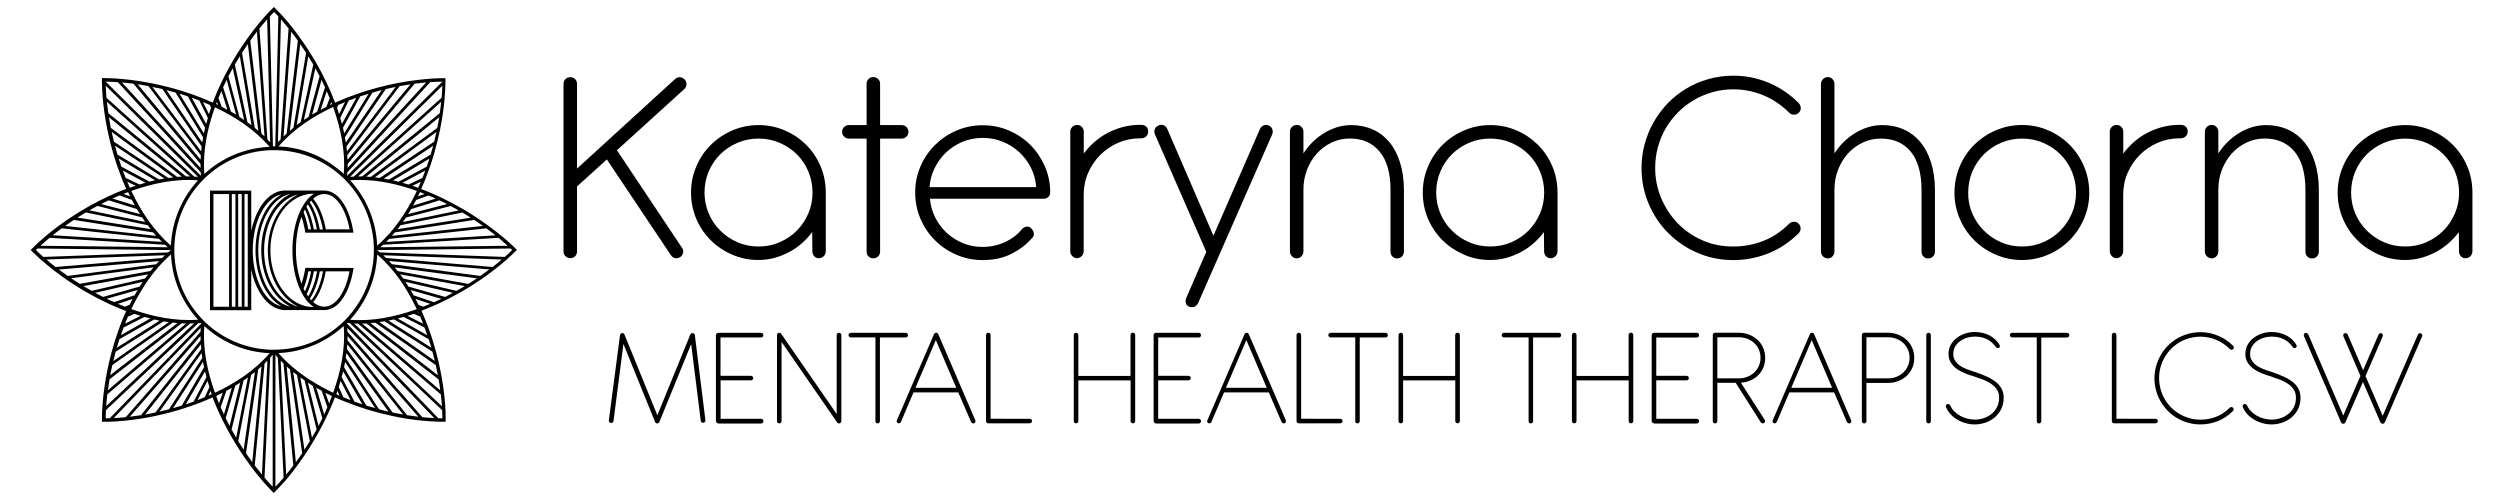 <?xml version="1.0" encoding="UTF-8"?> <svg xmlns="http://www.w3.org/2000/svg" width="230" height="46" viewBox="0 0 230 46" fill="none"> <path d="M53.086 15.51L62.102 7.276C62.232 7.153 62.378 7.1 62.546 7.107C62.707 7.115 62.853 7.184 62.976 7.299C63.098 7.422 63.16 7.567 63.16 7.744C63.16 7.92 63.091 8.066 62.953 8.196L56.758 13.823L62.73 22.778C62.845 22.924 62.884 23.085 62.845 23.253C62.807 23.422 62.723 23.552 62.585 23.652C62.439 23.744 62.278 23.782 62.117 23.752C61.948 23.721 61.826 23.629 61.726 23.483L55.83 14.667L53.086 17.151V23.138C53.086 23.315 53.024 23.46 52.909 23.575C52.794 23.69 52.649 23.752 52.472 23.752C52.296 23.752 52.15 23.69 52.028 23.575C51.905 23.46 51.844 23.315 51.844 23.138V7.713C51.844 7.537 51.905 7.391 52.028 7.276C52.15 7.161 52.296 7.1 52.472 7.1C52.649 7.1 52.794 7.161 52.909 7.276C53.024 7.391 53.086 7.537 53.086 7.713V15.51Z" fill="black"></path> <path d="M63.574 17.726C63.574 16.867 63.735 16.062 64.065 15.303C64.387 14.544 64.832 13.884 65.399 13.325C65.966 12.765 66.626 12.32 67.377 11.998C68.128 11.677 68.933 11.508 69.784 11.508C70.635 11.508 71.433 11.669 72.184 11.991C72.935 12.313 73.587 12.75 74.147 13.302C74.706 13.854 75.151 14.505 75.473 15.249C75.795 15.993 75.964 16.798 75.971 17.657V23.108C75.971 23.291 75.91 23.445 75.787 23.567C75.665 23.69 75.511 23.759 75.335 23.759C75.159 23.759 75.02 23.698 74.906 23.567C74.791 23.445 74.737 23.291 74.737 23.108L74.722 21.352C74.438 21.735 74.108 22.08 73.756 22.395C73.395 22.709 73.004 22.977 72.583 23.2C72.161 23.422 71.716 23.598 71.241 23.729C70.766 23.851 70.282 23.92 69.776 23.92C68.925 23.92 68.121 23.759 67.369 23.43C66.618 23.108 65.951 22.663 65.391 22.103C64.824 21.544 64.379 20.884 64.057 20.133C63.743 19.381 63.574 18.576 63.574 17.726ZM64.816 17.718C64.816 18.392 64.947 19.037 65.2 19.634C65.453 20.233 65.805 20.762 66.258 21.206C66.702 21.659 67.231 22.019 67.837 22.279C68.442 22.548 69.094 22.678 69.784 22.678C70.49 22.678 71.141 22.548 71.747 22.279C72.353 22.011 72.874 21.659 73.319 21.206C73.763 20.754 74.108 20.233 74.369 19.634C74.622 19.037 74.752 18.4 74.752 17.718C74.752 17.035 74.622 16.384 74.369 15.778C74.116 15.172 73.763 14.643 73.311 14.199C72.866 13.754 72.337 13.402 71.731 13.141C71.126 12.88 70.482 12.75 69.784 12.75C69.087 12.75 68.442 12.88 67.837 13.141C67.231 13.402 66.71 13.754 66.258 14.199C65.813 14.643 65.46 15.172 65.2 15.778C64.939 16.392 64.816 17.035 64.816 17.718Z" fill="black"></path> <path d="M80.969 11.508H82.947C83.123 11.508 83.269 11.569 83.391 11.684C83.514 11.799 83.575 11.945 83.575 12.121C83.575 12.305 83.514 12.451 83.391 12.573C83.269 12.688 83.123 12.75 82.947 12.75H80.969V23.154C80.969 23.33 80.907 23.476 80.785 23.59C80.662 23.706 80.516 23.767 80.34 23.767C80.164 23.767 80.018 23.706 79.903 23.59C79.788 23.476 79.727 23.33 79.727 23.154V12.75H78.101C77.925 12.75 77.779 12.688 77.657 12.566C77.534 12.443 77.473 12.297 77.473 12.121C77.473 11.945 77.534 11.799 77.657 11.684C77.779 11.569 77.925 11.508 78.101 11.508H79.727V7.705C79.727 7.529 79.788 7.383 79.903 7.268C80.018 7.153 80.164 7.092 80.34 7.092C80.516 7.092 80.662 7.153 80.785 7.268C80.907 7.383 80.969 7.529 80.969 7.705V11.508Z" fill="black"></path> <path d="M85.554 18.277C85.608 18.898 85.769 19.48 86.045 20.025C86.321 20.561 86.674 21.029 87.103 21.428C87.54 21.826 88.031 22.141 88.59 22.371C89.15 22.601 89.748 22.716 90.392 22.716C91.136 22.716 91.833 22.562 92.485 22.264C93.129 21.957 93.658 21.55 94.057 21.029C94.264 20.853 94.471 20.807 94.685 20.876C94.793 20.914 94.877 20.991 94.961 21.113C95.053 21.229 95.107 21.366 95.115 21.52C95.122 21.681 95.046 21.826 94.885 21.972C94.379 22.54 93.758 23 93.006 23.375C92.255 23.743 91.389 23.927 90.407 23.927C89.549 23.927 88.744 23.766 87.992 23.436C87.241 23.114 86.582 22.67 86.022 22.11C85.455 21.55 85.01 20.891 84.688 20.14C84.366 19.389 84.197 18.576 84.197 17.717C84.197 16.858 84.358 16.053 84.688 15.302C85.01 14.551 85.455 13.899 86.022 13.339C86.589 12.78 87.241 12.335 87.992 12.013C88.744 11.691 89.549 11.523 90.407 11.523C91.258 11.523 92.063 11.684 92.815 12.005C93.566 12.328 94.225 12.764 94.785 13.324C95.345 13.884 95.789 14.543 96.119 15.287C96.449 16.038 96.617 16.835 96.617 17.686C96.617 17.863 96.564 18.001 96.449 18.116C96.334 18.231 96.196 18.285 96.019 18.285H85.554V18.277ZM95.329 17.227C95.283 16.59 95.13 16 94.854 15.448C94.578 14.896 94.225 14.421 93.781 14.007C93.336 13.6 92.83 13.278 92.247 13.04C91.672 12.803 91.059 12.688 90.407 12.688C89.756 12.688 89.142 12.803 88.567 13.04C87.992 13.278 87.486 13.6 87.049 14.014C86.612 14.428 86.26 14.911 85.991 15.456C85.715 16.008 85.562 16.598 85.516 17.219H95.329V17.227Z" fill="black"></path> <path d="M99.699 14.138C99.99 13.739 100.328 13.379 100.704 13.049C101.079 12.727 101.486 12.444 101.93 12.214C102.375 11.984 102.843 11.807 103.333 11.677C103.832 11.554 104.338 11.485 104.867 11.485H104.982C105.189 11.485 105.35 11.547 105.465 11.662C105.58 11.777 105.633 11.922 105.633 12.099C105.633 12.283 105.572 12.428 105.442 12.551C105.319 12.666 105.158 12.727 104.982 12.727H104.867C104.161 12.727 103.502 12.865 102.873 13.134C102.245 13.41 101.7 13.778 101.225 14.253C100.75 14.728 100.382 15.28 100.106 15.909C99.829 16.545 99.699 17.228 99.699 17.956V23.108C99.699 23.284 99.638 23.43 99.515 23.56C99.392 23.683 99.247 23.752 99.078 23.752C98.917 23.752 98.772 23.691 98.649 23.56C98.526 23.438 98.465 23.284 98.465 23.108V12.122C98.465 11.945 98.526 11.8 98.649 11.677C98.772 11.554 98.917 11.493 99.086 11.493C99.27 11.493 99.415 11.554 99.531 11.677C99.645 11.8 99.707 11.945 99.707 12.122V14.138H99.699Z" fill="black"></path> <path d="M111.637 21.688L115.908 11.883C115.977 11.722 116.092 11.607 116.245 11.538C116.398 11.476 116.559 11.476 116.728 11.545C116.881 11.614 116.996 11.729 117.05 11.883C117.111 12.036 117.104 12.205 117.035 12.381L110.227 27.883C110.15 28.044 110.035 28.159 109.874 28.22C109.721 28.282 109.56 28.274 109.391 28.205C109.222 28.136 109.123 28.021 109.092 27.868C109.054 27.714 109.077 27.553 109.146 27.385L110.978 23.168L106.263 12.381C106.186 12.205 106.179 12.044 106.24 11.883C106.301 11.729 106.416 11.614 106.577 11.545C106.731 11.469 106.892 11.461 107.053 11.522C107.214 11.584 107.329 11.706 107.398 11.883L111.637 21.688Z" fill="black"></path> <path d="M119.916 14.115C120.169 13.724 120.452 13.371 120.774 13.057C121.096 12.743 121.441 12.467 121.825 12.237C122.2 12.007 122.599 11.831 123.013 11.7C123.427 11.578 123.856 11.508 124.301 11.508C125.037 11.508 125.704 11.646 126.302 11.915C126.9 12.183 127.406 12.574 127.828 13.08C128.249 13.586 128.571 14.207 128.801 14.943C129.031 15.679 129.154 16.5 129.162 17.419V23.146C129.162 23.323 129.1 23.468 128.985 23.591C128.87 23.714 128.717 23.775 128.525 23.775C128.349 23.775 128.211 23.714 128.096 23.591C127.981 23.468 127.927 23.323 127.927 23.146V17.481C127.927 15.94 127.598 14.759 126.931 13.954C126.264 13.149 125.351 12.743 124.178 12.743C123.588 12.743 123.036 12.866 122.515 13.111C122.001 13.356 121.549 13.686 121.165 14.107C120.782 14.529 120.483 15.02 120.253 15.595C120.031 16.162 119.916 16.776 119.916 17.435V23.123C119.916 23.3 119.854 23.445 119.739 23.576C119.624 23.698 119.479 23.767 119.302 23.767C119.126 23.767 118.98 23.706 118.858 23.576C118.735 23.453 118.674 23.3 118.674 23.123V12.122C118.674 11.945 118.735 11.8 118.858 11.677C118.98 11.555 119.126 11.493 119.302 11.493C119.479 11.493 119.624 11.555 119.739 11.677C119.854 11.8 119.916 11.945 119.916 12.122V14.115Z" fill="black"></path> <path d="M130.895 17.726C130.895 16.867 131.056 16.062 131.385 15.303C131.707 14.544 132.152 13.884 132.719 13.325C133.287 12.765 133.946 12.32 134.697 11.998C135.449 11.677 136.254 11.508 137.105 11.508C137.956 11.508 138.753 11.669 139.504 11.991C140.256 12.313 140.907 12.75 141.467 13.302C142.027 13.854 142.471 14.505 142.793 15.249C143.115 15.993 143.284 16.798 143.292 17.657V23.108C143.292 23.291 143.23 23.445 143.108 23.567C142.985 23.69 142.832 23.759 142.655 23.759C142.479 23.759 142.341 23.698 142.226 23.567C142.111 23.445 142.057 23.291 142.057 23.108L142.042 21.352C141.758 21.735 141.429 22.08 141.076 22.395C140.716 22.709 140.325 22.977 139.903 23.2C139.481 23.422 139.037 23.598 138.561 23.729C138.086 23.851 137.603 23.92 137.097 23.92C136.246 23.92 135.441 23.759 134.69 23.43C133.938 23.1 133.271 22.663 132.712 22.103C132.144 21.544 131.7 20.884 131.378 20.133C131.056 19.381 130.895 18.576 130.895 17.726ZM132.129 17.718C132.129 18.392 132.259 19.037 132.512 19.634C132.765 20.233 133.118 20.762 133.57 21.206C134.015 21.659 134.544 22.019 135.15 22.279C135.755 22.548 136.407 22.678 137.097 22.678C137.802 22.678 138.454 22.548 139.06 22.279C139.665 22.011 140.187 21.659 140.631 21.206C141.076 20.754 141.421 20.233 141.682 19.634C141.935 19.037 142.065 18.4 142.065 17.718C142.065 17.035 141.935 16.384 141.682 15.778C141.429 15.172 141.076 14.643 140.624 14.199C140.179 13.754 139.65 13.402 139.044 13.141C138.439 12.88 137.795 12.75 137.097 12.75C136.399 12.75 135.755 12.88 135.15 13.141C134.544 13.402 134.023 13.754 133.57 14.199C133.126 14.643 132.773 15.172 132.512 15.778C132.259 16.392 132.129 17.035 132.129 17.718Z" fill="black"></path> <path d="M165.671 9.936C165.678 10.105 165.617 10.243 165.494 10.366C165.372 10.488 165.226 10.55 165.05 10.55C164.873 10.55 164.728 10.488 164.605 10.366C163.884 9.653 163.087 9.116 162.205 8.756C161.324 8.395 160.411 8.219 159.468 8.219C158.801 8.219 158.157 8.303 157.552 8.48C156.938 8.656 156.363 8.894 155.834 9.208C155.298 9.522 154.815 9.898 154.378 10.335C153.941 10.772 153.565 11.263 153.251 11.799C152.936 12.336 152.699 12.911 152.53 13.532C152.361 14.145 152.277 14.789 152.277 15.456C152.277 16.422 152.461 17.335 152.821 18.209C153.189 19.083 153.688 19.849 154.324 20.516C154.96 21.183 155.719 21.705 156.593 22.096C157.467 22.487 158.426 22.678 159.461 22.678C160.404 22.678 161.316 22.517 162.182 22.18C163.049 21.85 163.854 21.321 164.59 20.593C164.712 20.47 164.858 20.409 165.034 20.401C165.211 20.394 165.349 20.455 165.464 20.562C165.586 20.685 165.648 20.831 165.655 21.007C165.663 21.183 165.602 21.329 165.479 21.452C164.636 22.295 163.7 22.916 162.658 23.322C161.623 23.729 160.557 23.928 159.461 23.928C158.288 23.928 157.191 23.706 156.164 23.261C155.137 22.816 154.247 22.211 153.481 21.444C152.714 20.677 152.116 19.78 151.679 18.753C151.242 17.726 151.02 16.622 151.02 15.456C151.02 14.72 151.112 13.992 151.303 13.279C151.495 12.566 151.763 11.899 152.116 11.27C152.469 10.649 152.898 10.067 153.396 9.538C153.902 9.009 154.47 8.556 155.098 8.173C155.727 7.79 156.409 7.491 157.145 7.284C157.881 7.069 158.656 6.962 159.484 6.962C160.58 6.962 161.646 7.176 162.681 7.598C163.716 8.02 164.651 8.656 165.487 9.484C165.602 9.622 165.663 9.768 165.671 9.936Z" fill="black"></path> <path d="M177.839 23.59C177.724 23.713 177.571 23.774 177.379 23.774C177.203 23.774 177.065 23.713 176.95 23.59C176.835 23.468 176.781 23.322 176.781 23.146V17.434C176.773 15.901 176.436 14.736 175.777 13.938C175.117 13.141 174.205 12.75 173.032 12.75C172.442 12.75 171.89 12.873 171.368 13.118C170.855 13.363 170.402 13.693 170.019 14.114C169.636 14.536 169.337 15.027 169.107 15.602C168.884 16.169 168.769 16.782 168.769 17.442V23.131C168.769 23.307 168.708 23.453 168.593 23.583C168.478 23.706 168.332 23.774 168.156 23.774C167.98 23.774 167.834 23.713 167.711 23.583C167.589 23.46 167.527 23.307 167.527 23.131V7.736C167.527 7.559 167.589 7.414 167.711 7.283C167.834 7.161 167.98 7.092 168.156 7.092C168.332 7.092 168.478 7.153 168.593 7.283C168.708 7.406 168.769 7.559 168.769 7.736V14.114C169.022 13.723 169.306 13.371 169.628 13.056C169.95 12.742 170.295 12.466 170.678 12.236C171.054 12.006 171.453 11.83 171.867 11.7C172.281 11.577 172.71 11.508 173.155 11.508C173.891 11.508 174.558 11.646 175.156 11.914C175.754 12.182 176.26 12.573 176.681 13.079C177.103 13.585 177.425 14.207 177.655 14.943C177.885 15.678 178.008 16.499 178.015 17.419V23.146C178.015 23.322 177.962 23.468 177.839 23.59Z" fill="black"></path> <path d="M180.299 15.295C180.621 14.536 181.066 13.877 181.633 13.317C182.201 12.757 182.86 12.313 183.611 11.991C184.363 11.669 185.168 11.5 186.019 11.5C186.877 11.5 187.682 11.661 188.434 11.991C189.185 12.313 189.837 12.757 190.396 13.317C190.956 13.877 191.401 14.536 191.723 15.295C192.045 16.054 192.213 16.867 192.213 17.725C192.213 18.576 192.052 19.381 191.723 20.133C191.401 20.884 190.956 21.543 190.396 22.103C189.837 22.663 189.185 23.107 188.434 23.429C187.682 23.751 186.877 23.92 186.019 23.92C185.168 23.92 184.363 23.759 183.611 23.429C182.86 23.107 182.193 22.663 181.633 22.103C181.066 21.543 180.621 20.884 180.299 20.133C179.977 19.381 179.809 18.576 179.809 17.725C179.816 16.859 179.977 16.054 180.299 15.295ZM181.449 19.634C181.702 20.232 182.055 20.761 182.507 21.206C182.952 21.658 183.481 22.019 184.079 22.279C184.685 22.548 185.329 22.678 186.026 22.678C186.732 22.678 187.383 22.548 187.989 22.279C188.595 22.011 189.116 21.658 189.561 21.206C190.005 20.754 190.35 20.232 190.611 19.634C190.864 19.036 190.994 18.4 190.994 17.718C190.994 17.035 190.864 16.384 190.611 15.778C190.358 15.172 190.005 14.643 189.553 14.199C189.108 13.754 188.579 13.401 187.981 13.141C187.376 12.88 186.732 12.75 186.034 12.75C185.336 12.75 184.692 12.88 184.087 13.141C183.481 13.401 182.96 13.754 182.515 14.199C182.07 14.643 181.718 15.172 181.457 15.778C181.204 16.384 181.074 17.035 181.074 17.718C181.066 18.4 181.189 19.036 181.449 19.634Z" fill="black"></path> <path d="M195.334 14.138C195.625 13.739 195.963 13.379 196.338 13.049C196.714 12.727 197.12 12.444 197.565 12.214C198.01 11.984 198.477 11.807 198.968 11.677C199.466 11.554 199.972 11.485 200.501 11.485H200.616C200.823 11.485 200.984 11.547 201.099 11.662C201.214 11.777 201.268 11.922 201.268 12.099C201.268 12.283 201.207 12.428 201.076 12.551C200.954 12.666 200.793 12.727 200.616 12.727H200.501C199.796 12.727 199.137 12.865 198.508 13.134C197.879 13.41 197.335 13.778 196.86 14.253C196.384 14.728 196.016 15.28 195.74 15.909C195.464 16.545 195.334 17.228 195.334 17.956V23.108C195.334 23.284 195.273 23.43 195.15 23.56C195.027 23.683 194.882 23.752 194.713 23.752C194.552 23.752 194.406 23.691 194.284 23.56C194.161 23.438 194.1 23.284 194.1 23.108V12.122C194.1 11.945 194.161 11.8 194.284 11.677C194.406 11.554 194.552 11.493 194.721 11.493C194.905 11.493 195.05 11.554 195.165 11.677C195.28 11.8 195.342 11.945 195.342 12.122V14.138H195.334Z" fill="black"></path> <path d="M204.088 14.115C204.341 13.724 204.624 13.371 204.946 13.057C205.268 12.743 205.613 12.467 205.997 12.237C206.372 12.007 206.771 11.831 207.185 11.7C207.599 11.578 208.028 11.508 208.473 11.508C209.209 11.508 209.876 11.646 210.474 11.915C211.072 12.183 211.578 12.574 212 13.08C212.421 13.586 212.743 14.207 212.973 14.943C213.203 15.679 213.326 16.5 213.334 17.419V23.146C213.334 23.323 213.272 23.468 213.157 23.591C213.042 23.714 212.889 23.775 212.697 23.775C212.521 23.775 212.383 23.714 212.268 23.591C212.153 23.468 212.099 23.323 212.099 23.146V17.481C212.099 15.94 211.77 14.759 211.103 13.954C210.436 13.149 209.523 12.743 208.35 12.743C207.76 12.743 207.208 12.866 206.687 13.111C206.173 13.356 205.721 13.686 205.337 14.107C204.954 14.529 204.655 15.02 204.425 15.595C204.203 16.162 204.088 16.776 204.088 17.435V23.123C204.088 23.3 204.026 23.445 203.911 23.576C203.796 23.698 203.651 23.767 203.474 23.767C203.298 23.767 203.152 23.706 203.03 23.576C202.907 23.453 202.846 23.3 202.846 23.123V12.122C202.846 11.945 202.907 11.8 203.03 11.677C203.152 11.555 203.298 11.493 203.474 11.493C203.651 11.493 203.796 11.555 203.911 11.677C204.026 11.8 204.088 11.945 204.088 12.122V14.115Z" fill="black"></path> <path d="M215.066 17.726C215.066 16.867 215.227 16.062 215.557 15.303C215.879 14.544 216.324 13.884 216.891 13.325C217.458 12.765 218.118 12.32 218.869 11.998C219.62 11.677 220.425 11.508 221.276 11.508C222.127 11.508 222.925 11.669 223.676 11.991C224.427 12.313 225.079 12.75 225.639 13.302C226.198 13.854 226.643 14.505 226.965 15.249C227.287 15.993 227.456 16.798 227.463 17.657V23.108C227.463 23.291 227.402 23.445 227.279 23.567C227.157 23.69 227.003 23.759 226.827 23.759C226.651 23.759 226.513 23.698 226.398 23.567C226.283 23.445 226.229 23.291 226.229 23.108L226.214 21.352C225.93 21.735 225.6 22.08 225.248 22.395C224.887 22.709 224.496 22.977 224.075 23.2C223.653 23.422 223.208 23.598 222.733 23.729C222.258 23.851 221.775 23.92 221.269 23.92C220.418 23.92 219.613 23.759 218.861 23.43C218.11 23.1 217.443 22.663 216.883 22.103C216.316 21.544 215.871 20.884 215.549 20.133C215.227 19.381 215.066 18.576 215.066 17.726ZM216.301 17.718C216.301 18.392 216.431 19.037 216.684 19.634C216.937 20.233 217.29 20.762 217.742 21.206C218.187 21.659 218.716 22.019 219.321 22.279C219.927 22.548 220.579 22.678 221.269 22.678C221.974 22.678 222.626 22.548 223.231 22.279C223.837 22.011 224.358 21.659 224.803 21.206C225.248 20.754 225.593 20.233 225.853 19.634C226.106 19.037 226.237 18.4 226.237 17.718C226.237 17.035 226.106 16.384 225.853 15.778C225.6 15.172 225.248 14.643 224.795 14.199C224.351 13.754 223.822 13.402 223.216 13.141C222.61 12.88 221.966 12.75 221.269 12.75C220.571 12.75 219.927 12.88 219.321 13.141C218.716 13.402 218.194 13.754 217.742 14.199C217.297 14.643 216.945 15.172 216.684 15.778C216.431 16.392 216.301 17.035 216.301 17.718Z" fill="black"></path> <path d="M57.355 31.647L56.443 38.731C56.435 38.793 56.405 38.839 56.359 38.877C56.313 38.915 56.259 38.923 56.198 38.915C56.144 38.908 56.098 38.877 56.06 38.831C56.021 38.785 56.006 38.731 56.014 38.67L57.041 30.835C57.049 30.781 57.072 30.735 57.125 30.697C57.133 30.689 57.141 30.681 57.148 30.674L57.171 30.658C57.225 30.635 57.279 30.628 57.332 30.651C57.386 30.674 57.424 30.712 57.447 30.766L60.476 38.202L63.512 30.766C63.535 30.712 63.573 30.681 63.619 30.658C63.673 30.635 63.726 30.643 63.78 30.658L63.788 30.666C63.864 30.689 63.91 30.743 63.926 30.827L64.899 38.67C64.907 38.731 64.892 38.785 64.853 38.823C64.815 38.869 64.769 38.892 64.708 38.9C64.654 38.908 64.6 38.892 64.554 38.862C64.508 38.823 64.485 38.777 64.47 38.716L63.588 31.655L60.66 38.831C60.614 38.915 60.552 38.954 60.476 38.954C60.437 38.961 60.399 38.954 60.361 38.931C60.322 38.908 60.292 38.877 60.269 38.823L57.355 31.647Z" fill="black"></path> <path d="M66.065 38.946C66.003 38.938 65.957 38.916 65.919 38.87C65.881 38.824 65.865 38.77 65.865 38.709V30.827C65.865 30.766 65.888 30.712 65.934 30.674C65.98 30.636 66.034 30.62 66.095 30.62H70.013C70.074 30.62 70.12 30.643 70.166 30.681C70.205 30.72 70.228 30.773 70.228 30.835C70.228 30.896 70.205 30.95 70.166 30.988C70.128 31.026 70.074 31.049 70.013 31.049H66.287V34.576H69.078C69.139 34.576 69.193 34.599 69.231 34.637C69.269 34.676 69.292 34.729 69.292 34.791C69.292 34.852 69.269 34.898 69.231 34.937C69.193 34.975 69.139 34.99 69.078 34.99H66.295V38.532H70.021C70.082 38.532 70.128 38.555 70.174 38.593C70.212 38.632 70.235 38.678 70.235 38.739C70.235 38.8 70.212 38.854 70.174 38.9C70.136 38.938 70.082 38.962 70.021 38.962H66.065V38.946Z" fill="black"></path> <path d="M71.906 31.463V38.739C71.906 38.8 71.883 38.846 71.845 38.892C71.806 38.931 71.753 38.954 71.691 38.954C71.638 38.954 71.584 38.931 71.546 38.892C71.507 38.854 71.484 38.8 71.484 38.739V30.827C71.484 30.766 71.507 30.72 71.546 30.674C71.584 30.635 71.638 30.612 71.691 30.612C71.707 30.612 71.73 30.62 71.753 30.628C71.76 30.628 71.768 30.628 71.776 30.635L71.806 30.658C71.829 30.674 71.852 30.689 71.868 30.704L76.974 38.087V30.827C76.974 30.766 76.997 30.712 77.035 30.674C77.073 30.635 77.127 30.612 77.188 30.612C77.25 30.612 77.296 30.635 77.342 30.674C77.38 30.712 77.403 30.766 77.403 30.827V38.739C77.403 38.8 77.38 38.846 77.342 38.892C77.303 38.931 77.25 38.954 77.196 38.954H77.173C77.127 38.954 77.089 38.938 77.05 38.908C77.035 38.892 77.02 38.877 77.02 38.869L71.906 31.463Z" fill="black"></path> <path d="M80.953 31.042V38.739C80.953 38.8 80.93 38.854 80.891 38.892C80.853 38.931 80.799 38.954 80.738 38.954C80.677 38.954 80.631 38.931 80.593 38.892C80.554 38.854 80.539 38.8 80.539 38.739V31.042H78.277C78.216 31.042 78.17 31.019 78.124 30.98C78.085 30.942 78.062 30.889 78.062 30.827C78.062 30.773 78.085 30.72 78.124 30.681C78.162 30.643 78.216 30.62 78.277 30.62H83.322C83.383 30.62 83.429 30.643 83.475 30.681C83.513 30.72 83.537 30.773 83.537 30.835C83.537 30.896 83.513 30.942 83.475 30.988C83.437 31.026 83.383 31.049 83.322 31.049H80.953V31.042Z" fill="black"></path> <path d="M88.16 36.102H84.043L82.886 38.816C82.863 38.869 82.824 38.908 82.778 38.931C82.725 38.954 82.671 38.954 82.61 38.931C82.556 38.908 82.518 38.869 82.502 38.816C82.487 38.762 82.487 38.708 82.518 38.655L85.929 30.743C85.968 30.658 86.037 30.612 86.129 30.612C86.221 30.612 86.282 30.658 86.32 30.743L89.724 38.655C89.747 38.708 89.747 38.77 89.732 38.823C89.717 38.877 89.686 38.915 89.632 38.938C89.579 38.961 89.517 38.961 89.464 38.938C89.41 38.915 89.364 38.885 89.341 38.823L88.16 36.102ZM84.22 35.68H87.976L86.098 31.287L84.22 35.68Z" fill="black"></path> <path d="M91.135 38.524L94.73 38.532C94.792 38.532 94.838 38.547 94.884 38.586C94.922 38.624 94.945 38.67 94.945 38.724C94.945 38.785 94.922 38.839 94.884 38.885C94.845 38.923 94.792 38.946 94.73 38.946H90.92C90.866 38.946 90.813 38.923 90.774 38.885C90.736 38.846 90.713 38.793 90.713 38.731V30.835C90.713 30.773 90.736 30.72 90.774 30.674C90.813 30.635 90.866 30.612 90.92 30.612C90.981 30.612 91.035 30.635 91.073 30.674C91.112 30.712 91.135 30.766 91.135 30.835V38.524Z" fill="black"></path> <path d="M99.209 34.584H104.008V30.82C104.008 30.759 104.031 30.713 104.069 30.667C104.108 30.628 104.161 30.605 104.223 30.605C104.284 30.605 104.33 30.628 104.376 30.667C104.414 30.705 104.437 30.759 104.437 30.82V38.732C104.437 38.794 104.414 38.84 104.376 38.886C104.338 38.924 104.284 38.947 104.23 38.947C104.169 38.947 104.115 38.924 104.077 38.886C104.039 38.847 104.016 38.794 104.016 38.732V34.998H99.209V38.732C99.209 38.794 99.186 38.84 99.147 38.886C99.109 38.924 99.055 38.947 98.994 38.947C98.94 38.947 98.887 38.924 98.848 38.886C98.81 38.847 98.787 38.794 98.787 38.732V30.828C98.787 30.767 98.81 30.721 98.848 30.674C98.887 30.636 98.94 30.613 98.994 30.613C99.055 30.613 99.109 30.636 99.147 30.674C99.186 30.713 99.209 30.767 99.209 30.828V34.584Z" fill="black"></path> <path d="M106.332 38.946C106.271 38.938 106.225 38.916 106.186 38.87C106.148 38.824 106.133 38.77 106.133 38.709V30.827C106.133 30.766 106.156 30.712 106.202 30.674C106.248 30.636 106.301 30.62 106.363 30.62H110.28C110.342 30.62 110.388 30.643 110.434 30.681C110.472 30.72 110.495 30.773 110.495 30.835C110.495 30.896 110.472 30.95 110.434 30.988C110.395 31.026 110.342 31.049 110.28 31.049H106.554V34.576H109.337C109.399 34.576 109.452 34.599 109.491 34.637C109.529 34.676 109.552 34.729 109.552 34.791C109.552 34.852 109.529 34.898 109.491 34.937C109.452 34.975 109.399 34.99 109.337 34.99H106.554V38.532H110.28C110.342 38.532 110.388 38.555 110.434 38.593C110.472 38.632 110.495 38.678 110.495 38.739C110.495 38.8 110.472 38.854 110.434 38.9C110.395 38.938 110.342 38.962 110.28 38.962H106.332V38.946Z" fill="black"></path> <path d="M116.727 36.102H112.61L111.452 38.816C111.429 38.87 111.391 38.908 111.345 38.931C111.291 38.954 111.237 38.954 111.176 38.931C111.122 38.908 111.084 38.87 111.069 38.816C111.053 38.762 111.053 38.709 111.084 38.655L114.496 30.743C114.534 30.659 114.603 30.613 114.695 30.613C114.787 30.613 114.848 30.659 114.887 30.743L118.291 38.655C118.314 38.709 118.314 38.77 118.298 38.824C118.283 38.877 118.252 38.916 118.199 38.938C118.145 38.962 118.084 38.962 118.03 38.938C117.976 38.916 117.93 38.885 117.907 38.824L116.727 36.102ZM112.786 35.68H116.543L114.664 31.287L112.786 35.68Z" fill="black"></path> <path d="M119.703 38.524L123.299 38.532C123.36 38.532 123.406 38.547 123.452 38.586C123.49 38.624 123.513 38.67 123.513 38.724C123.513 38.785 123.49 38.839 123.452 38.885C123.414 38.923 123.36 38.946 123.299 38.946H119.488C119.435 38.946 119.381 38.923 119.343 38.885C119.304 38.846 119.281 38.793 119.281 38.731V30.835C119.281 30.773 119.304 30.72 119.343 30.674C119.381 30.635 119.435 30.612 119.488 30.612C119.55 30.612 119.603 30.635 119.642 30.674C119.68 30.712 119.703 30.766 119.703 30.835V38.524Z" fill="black"></path> <path d="M125.097 31.042V38.739C125.097 38.8 125.074 38.854 125.036 38.892C124.998 38.931 124.944 38.954 124.883 38.954C124.821 38.954 124.775 38.931 124.737 38.892C124.699 38.854 124.683 38.8 124.683 38.739V31.042H122.422C122.36 31.042 122.314 31.019 122.268 30.98C122.23 30.942 122.207 30.889 122.207 30.827C122.207 30.773 122.23 30.72 122.268 30.681C122.307 30.643 122.36 30.62 122.422 30.62H127.466C127.528 30.62 127.574 30.643 127.62 30.681C127.658 30.72 127.681 30.773 127.681 30.835C127.681 30.896 127.658 30.942 127.62 30.988C127.581 31.026 127.528 31.049 127.466 31.049H125.097V31.042Z" fill="black"></path> <path d="M129.078 34.584H133.877V30.82C133.877 30.759 133.9 30.713 133.939 30.667C133.977 30.628 134.031 30.605 134.092 30.605C134.153 30.605 134.199 30.628 134.245 30.667C134.284 30.705 134.307 30.759 134.307 30.82V38.732C134.307 38.794 134.284 38.84 134.245 38.886C134.207 38.924 134.153 38.947 134.1 38.947C134.038 38.947 133.985 38.924 133.946 38.886C133.908 38.847 133.885 38.794 133.885 38.732V34.998H129.086V38.732C129.086 38.794 129.063 38.84 129.024 38.886C128.986 38.924 128.932 38.947 128.871 38.947C128.817 38.947 128.764 38.924 128.725 38.886C128.687 38.847 128.664 38.794 128.664 38.732V30.828C128.664 30.767 128.687 30.721 128.725 30.674C128.764 30.636 128.817 30.613 128.871 30.613C128.932 30.613 128.986 30.636 129.024 30.674C129.063 30.713 129.086 30.767 129.086 30.828V34.584H129.078Z" fill="black"></path> <path d="M141.045 31.042V38.739C141.045 38.8 141.022 38.854 140.983 38.892C140.945 38.931 140.891 38.954 140.83 38.954C140.769 38.954 140.723 38.931 140.684 38.892C140.646 38.854 140.631 38.8 140.631 38.739V31.042H138.369C138.308 31.042 138.262 31.019 138.216 30.98C138.177 30.942 138.154 30.889 138.154 30.827C138.154 30.773 138.177 30.72 138.216 30.681C138.254 30.643 138.308 30.62 138.369 30.62H143.414C143.475 30.62 143.521 30.643 143.567 30.681C143.605 30.72 143.628 30.773 143.628 30.835C143.628 30.896 143.605 30.942 143.567 30.988C143.529 31.026 143.475 31.049 143.414 31.049H141.045V31.042Z" fill="black"></path> <path d="M145.031 34.584H149.831V30.82C149.831 30.759 149.854 30.713 149.892 30.667C149.93 30.628 149.984 30.605 150.045 30.605C150.107 30.605 150.153 30.628 150.199 30.667C150.237 30.705 150.26 30.759 150.26 30.82V38.732C150.26 38.794 150.237 38.84 150.199 38.886C150.16 38.924 150.107 38.947 150.053 38.947C149.992 38.947 149.938 38.924 149.9 38.886C149.861 38.847 149.838 38.794 149.838 38.732V34.998H145.039V38.732C145.039 38.794 145.016 38.84 144.978 38.886C144.939 38.924 144.886 38.947 144.824 38.947C144.771 38.947 144.717 38.924 144.679 38.886C144.64 38.847 144.617 38.794 144.617 38.732V30.828C144.617 30.767 144.64 30.721 144.679 30.674C144.717 30.636 144.771 30.613 144.824 30.613C144.886 30.613 144.939 30.636 144.978 30.674C145.016 30.713 145.039 30.767 145.039 30.828V34.584H145.031Z" fill="black"></path> <path d="M152.154 38.946C152.093 38.939 152.047 38.916 152.009 38.87C151.97 38.824 151.955 38.77 151.955 38.709V30.827C151.955 30.766 151.978 30.712 152.024 30.674C152.07 30.636 152.124 30.62 152.185 30.62H156.103C156.164 30.62 156.21 30.643 156.256 30.682C156.294 30.72 156.317 30.774 156.317 30.835C156.317 30.896 156.294 30.95 156.256 30.988C156.218 31.027 156.164 31.05 156.103 31.05H152.377V34.576H155.16C155.221 34.576 155.275 34.599 155.313 34.638C155.351 34.676 155.374 34.73 155.374 34.791C155.374 34.852 155.351 34.898 155.313 34.937C155.275 34.975 155.221 34.99 155.16 34.99H152.377V38.532H156.103C156.164 38.532 156.21 38.555 156.256 38.594C156.294 38.632 156.317 38.678 156.317 38.739C156.317 38.801 156.294 38.854 156.256 38.9C156.218 38.939 156.164 38.962 156.103 38.962H152.154V38.946Z" fill="black"></path> <path d="M162.397 32.928C162.397 33.25 162.343 33.541 162.228 33.809C162.113 34.078 161.96 34.315 161.76 34.515C161.561 34.714 161.323 34.875 161.047 34.998C160.771 35.12 160.48 35.189 160.166 35.212L162.358 38.632C162.397 38.693 162.397 38.762 162.381 38.816C162.358 38.877 162.32 38.915 162.259 38.938C162.205 38.961 162.159 38.961 162.105 38.938C162.052 38.915 162.013 38.885 161.983 38.839L159.683 35.22H157.996V38.739C157.996 38.8 157.973 38.846 157.935 38.892C157.896 38.931 157.843 38.954 157.781 38.954C157.728 38.954 157.674 38.931 157.636 38.892C157.597 38.854 157.574 38.8 157.574 38.739V30.827C157.574 30.766 157.597 30.72 157.636 30.674C157.674 30.635 157.728 30.612 157.781 30.612H159.974C160.311 30.612 160.626 30.674 160.925 30.789C161.216 30.904 161.477 31.065 161.699 31.272C161.921 31.479 162.09 31.724 162.213 32.008C162.335 32.284 162.397 32.59 162.397 32.928ZM157.996 31.034V34.806H159.989C160.281 34.806 160.549 34.76 160.787 34.653C161.032 34.553 161.239 34.415 161.415 34.246C161.592 34.07 161.73 33.871 161.822 33.641C161.921 33.411 161.967 33.173 161.967 32.912C161.967 32.644 161.914 32.399 161.814 32.169C161.714 31.939 161.576 31.739 161.4 31.571C161.224 31.402 161.009 31.272 160.764 31.172C160.518 31.08 160.25 31.026 159.959 31.026H157.996V31.034Z" fill="black"></path> <path d="M168.738 36.102H164.621L163.464 38.816C163.441 38.869 163.402 38.908 163.356 38.931C163.303 38.954 163.249 38.954 163.188 38.931C163.134 38.908 163.096 38.869 163.08 38.816C163.065 38.762 163.065 38.708 163.096 38.655L166.507 30.743C166.546 30.658 166.615 30.612 166.707 30.612C166.799 30.612 166.86 30.658 166.898 30.743L170.302 38.655C170.325 38.708 170.325 38.77 170.31 38.823C170.295 38.877 170.264 38.915 170.21 38.938C170.157 38.961 170.095 38.961 170.042 38.938C169.988 38.915 169.942 38.885 169.919 38.823L168.738 36.102ZM164.798 35.68H168.554L166.676 31.287L164.798 35.68Z" fill="black"></path> <path d="M171.711 35.22V38.739C171.711 38.8 171.688 38.846 171.649 38.892C171.611 38.931 171.557 38.954 171.496 38.954C171.442 38.954 171.389 38.931 171.35 38.892C171.312 38.854 171.289 38.8 171.289 38.739V30.827C171.289 30.766 171.312 30.72 171.35 30.674C171.389 30.635 171.442 30.612 171.496 30.612H173.689C174.026 30.612 174.34 30.674 174.639 30.789C174.931 30.904 175.191 31.065 175.414 31.272C175.636 31.479 175.805 31.724 175.927 32.008C176.05 32.291 176.111 32.598 176.111 32.935C176.111 33.273 176.05 33.579 175.927 33.855C175.805 34.139 175.636 34.377 175.414 34.584C175.191 34.791 174.938 34.944 174.639 35.059C174.348 35.174 174.026 35.228 173.689 35.228H171.711V35.22ZM171.711 31.034V34.806H173.704C173.995 34.806 174.264 34.76 174.501 34.653C174.747 34.553 174.954 34.415 175.13 34.246C175.306 34.07 175.444 33.871 175.536 33.641C175.636 33.411 175.682 33.173 175.682 32.912C175.682 32.644 175.628 32.399 175.529 32.169C175.429 31.939 175.291 31.739 175.115 31.571C174.938 31.402 174.724 31.272 174.478 31.172C174.233 31.08 173.965 31.026 173.673 31.026H171.711V31.034Z" fill="black"></path> <path d="M177.638 38.739C177.638 38.8 177.615 38.846 177.577 38.892C177.539 38.931 177.485 38.954 177.424 38.954C177.37 38.954 177.316 38.931 177.278 38.892C177.24 38.854 177.217 38.8 177.217 38.739V30.827C177.217 30.766 177.24 30.72 177.278 30.674C177.316 30.636 177.37 30.613 177.424 30.613C177.485 30.613 177.539 30.636 177.577 30.674C177.615 30.712 177.638 30.766 177.638 30.827V38.739Z" fill="black"></path> <path d="M181.596 34.624C181.35 34.555 181.097 34.47 180.821 34.363C180.553 34.256 180.3 34.125 180.07 33.972C179.84 33.811 179.648 33.619 179.495 33.389C179.342 33.159 179.265 32.883 179.265 32.569C179.265 32.247 179.334 31.956 179.48 31.703C179.625 31.45 179.817 31.243 180.047 31.066C180.277 30.898 180.538 30.767 180.821 30.675C181.105 30.583 181.381 30.545 181.657 30.545C181.91 30.545 182.148 30.568 182.378 30.622C182.608 30.675 182.822 30.752 183.022 30.852C183.221 30.951 183.397 31.082 183.558 31.227C183.719 31.381 183.857 31.549 183.965 31.749C183.988 31.795 183.995 31.833 183.988 31.879C183.972 31.925 183.949 31.956 183.926 31.979C183.888 32.009 183.85 32.025 183.796 32.025C183.742 32.025 183.696 32.009 183.65 31.963C183.52 31.779 183.382 31.618 183.229 31.488C183.075 31.358 182.914 31.258 182.746 31.181C182.577 31.105 182.401 31.051 182.217 31.013C182.033 30.982 181.849 30.967 181.665 30.967C181.458 30.967 181.243 30.997 181.013 31.059C180.783 31.12 180.568 31.22 180.377 31.35C180.185 31.48 180.016 31.649 179.894 31.848C179.763 32.048 179.702 32.285 179.702 32.561C179.694 32.745 179.733 32.906 179.802 33.052C179.871 33.198 179.963 33.32 180.07 33.435C180.177 33.543 180.308 33.642 180.453 33.727C180.599 33.811 180.745 33.88 180.89 33.941C181.044 34.003 181.189 34.056 181.327 34.102C181.473 34.148 181.596 34.187 181.711 34.225C182.048 34.34 182.37 34.47 182.684 34.601C182.999 34.731 183.282 34.892 183.528 35.068C183.773 35.245 183.972 35.459 184.118 35.712C184.264 35.958 184.34 36.257 184.34 36.594C184.34 36.977 184.264 37.322 184.118 37.621C183.965 37.928 183.773 38.181 183.52 38.396C183.275 38.603 182.991 38.764 182.669 38.879C182.347 38.986 182.025 39.047 181.68 39.047C181.389 39.047 181.097 39.009 180.821 38.925C180.545 38.848 180.285 38.733 180.055 38.595C179.817 38.457 179.618 38.288 179.441 38.097C179.265 37.905 179.135 37.698 179.043 37.476C179.004 37.399 179.004 37.338 179.027 37.292C179.05 37.246 179.089 37.207 179.135 37.184C179.242 37.138 179.334 37.177 179.418 37.292C179.503 37.483 179.618 37.667 179.779 37.828C179.932 37.989 180.116 38.127 180.315 38.242C180.522 38.357 180.737 38.449 180.982 38.511C181.22 38.572 181.465 38.603 181.711 38.603C181.979 38.603 182.24 38.557 182.5 38.472C182.761 38.388 182.999 38.258 183.213 38.089C183.42 37.92 183.597 37.706 183.727 37.453C183.857 37.2 183.919 36.908 183.919 36.571C183.919 36.287 183.85 36.05 183.719 35.843C183.589 35.643 183.413 35.467 183.198 35.321C182.983 35.176 182.738 35.045 182.462 34.93C182.171 34.838 181.887 34.731 181.596 34.624Z" fill="black"></path> <path d="M187.797 31.042V38.739C187.797 38.801 187.774 38.854 187.735 38.893C187.697 38.931 187.643 38.954 187.582 38.954C187.521 38.954 187.475 38.931 187.436 38.893C187.398 38.854 187.383 38.801 187.383 38.739V31.042H185.121C185.06 31.042 185.014 31.019 184.968 30.981C184.929 30.942 184.906 30.889 184.906 30.827C184.906 30.774 184.929 30.72 184.968 30.682C185.006 30.643 185.06 30.62 185.121 30.62H190.166C190.227 30.62 190.273 30.643 190.319 30.682C190.357 30.72 190.38 30.774 190.38 30.835C190.38 30.896 190.357 30.942 190.319 30.988C190.281 31.027 190.227 31.05 190.166 31.05H187.797V31.042Z" fill="black"></path> <path d="M194.711 38.524L198.306 38.532C198.368 38.532 198.414 38.547 198.46 38.586C198.498 38.624 198.521 38.67 198.521 38.724C198.521 38.785 198.498 38.839 198.46 38.885C198.421 38.923 198.368 38.946 198.306 38.946H194.496C194.442 38.946 194.389 38.923 194.35 38.885C194.312 38.846 194.289 38.793 194.289 38.731V30.835C194.289 30.773 194.312 30.72 194.35 30.674C194.389 30.635 194.442 30.612 194.496 30.612C194.557 30.612 194.611 30.635 194.649 30.674C194.688 30.712 194.711 30.766 194.711 30.835V38.524Z" fill="black"></path> <path d="M205.454 31.825C205.5 31.871 205.515 31.917 205.515 31.97C205.515 32.024 205.492 32.07 205.454 32.116C205.416 32.162 205.362 32.177 205.301 32.177C205.239 32.177 205.193 32.154 205.147 32.116C204.764 31.733 204.342 31.449 203.875 31.257C203.407 31.066 202.932 30.974 202.441 30.974C202.088 30.974 201.751 31.02 201.421 31.112C201.092 31.204 200.793 31.334 200.509 31.495C200.225 31.664 199.972 31.863 199.742 32.093C199.512 32.331 199.313 32.584 199.152 32.867C198.983 33.151 198.861 33.45 198.769 33.78C198.677 34.102 198.638 34.447 198.638 34.792C198.638 35.137 198.684 35.466 198.769 35.781C198.853 36.103 198.976 36.402 199.137 36.685C199.298 36.969 199.489 37.222 199.719 37.46C199.949 37.697 200.202 37.897 200.486 38.065C200.77 38.234 201.076 38.364 201.398 38.464C201.728 38.556 202.073 38.61 202.433 38.61C202.932 38.61 203.407 38.525 203.867 38.349C204.327 38.173 204.749 37.897 205.132 37.513C205.178 37.467 205.232 37.444 205.285 37.444C205.339 37.444 205.393 37.467 205.431 37.506C205.477 37.544 205.492 37.598 205.492 37.659C205.492 37.72 205.469 37.766 205.431 37.812C205.009 38.234 204.542 38.548 204.028 38.748C203.514 38.947 202.978 39.047 202.433 39.047C202.042 39.047 201.667 38.993 201.306 38.893C200.946 38.794 200.609 38.648 200.294 38.464C199.98 38.28 199.696 38.065 199.443 37.805C199.19 37.544 198.968 37.26 198.784 36.946C198.6 36.632 198.462 36.294 198.362 35.934C198.263 35.574 198.209 35.198 198.209 34.807C198.209 34.431 198.255 34.071 198.355 33.718C198.447 33.366 198.585 33.028 198.761 32.714C198.937 32.4 199.152 32.108 199.405 31.848C199.658 31.579 199.942 31.357 200.256 31.165C200.57 30.974 200.915 30.828 201.283 30.721C201.651 30.613 202.042 30.56 202.456 30.56C203.001 30.56 203.537 30.667 204.051 30.882C204.565 31.081 205.032 31.403 205.454 31.825Z" fill="black"></path> <path d="M208.904 34.624C208.659 34.555 208.406 34.47 208.13 34.363C207.862 34.256 207.609 34.125 207.379 33.972C207.149 33.811 206.957 33.619 206.804 33.389C206.65 33.159 206.574 32.883 206.574 32.569C206.574 32.247 206.643 31.956 206.788 31.703C206.934 31.45 207.126 31.243 207.356 31.066C207.586 30.898 207.846 30.767 208.13 30.675C208.414 30.583 208.69 30.545 208.966 30.545C209.219 30.545 209.456 30.568 209.686 30.622C209.916 30.675 210.131 30.752 210.33 30.852C210.53 30.951 210.706 31.082 210.867 31.227C211.028 31.381 211.166 31.549 211.273 31.749C211.296 31.795 211.304 31.833 211.296 31.879C211.281 31.925 211.258 31.956 211.235 31.979C211.197 32.009 211.158 32.025 211.105 32.025C211.051 32.025 211.005 32.009 210.959 31.963C210.829 31.779 210.691 31.618 210.537 31.488C210.384 31.358 210.223 31.258 210.054 31.181C209.886 31.105 209.709 31.051 209.525 31.013C209.341 30.982 209.157 30.967 208.973 30.967C208.766 30.967 208.552 30.997 208.322 31.059C208.092 31.12 207.877 31.22 207.685 31.35C207.494 31.48 207.325 31.649 207.202 31.848C207.072 32.048 207.011 32.285 207.011 32.561C207.003 32.745 207.041 32.906 207.11 33.052C207.179 33.198 207.271 33.32 207.379 33.435C207.486 33.543 207.616 33.642 207.762 33.727C207.908 33.811 208.053 33.88 208.199 33.941C208.352 34.003 208.498 34.056 208.636 34.102C208.782 34.148 208.904 34.187 209.019 34.225C209.357 34.34 209.679 34.47 209.993 34.601C210.307 34.731 210.591 34.892 210.836 35.068C211.082 35.245 211.281 35.459 211.427 35.712C211.572 35.958 211.649 36.257 211.649 36.594C211.649 36.977 211.572 37.322 211.427 37.621C211.273 37.928 211.082 38.181 210.829 38.396C210.583 38.603 210.3 38.764 209.978 38.879C209.656 38.986 209.334 39.047 208.989 39.047C208.697 39.047 208.406 39.009 208.13 38.925C207.854 38.848 207.593 38.733 207.363 38.595C207.126 38.457 206.926 38.288 206.75 38.097C206.574 37.905 206.443 37.698 206.351 37.476C206.313 37.399 206.313 37.338 206.336 37.292C206.359 37.246 206.397 37.207 206.443 37.184C206.551 37.138 206.643 37.177 206.727 37.292C206.811 37.483 206.926 37.667 207.087 37.828C207.241 37.989 207.425 38.127 207.624 38.242C207.831 38.357 208.046 38.449 208.291 38.511C208.529 38.572 208.774 38.603 209.019 38.603C209.288 38.603 209.548 38.557 209.809 38.472C210.07 38.388 210.307 38.258 210.522 38.089C210.729 37.92 210.905 37.706 211.036 37.453C211.166 37.2 211.227 36.908 211.227 36.571C211.227 36.287 211.158 36.05 211.028 35.843C210.898 35.643 210.721 35.467 210.507 35.321C210.292 35.176 210.047 35.045 209.771 34.93C209.479 34.838 209.196 34.731 208.904 34.624Z" fill="black"></path> <path d="M211.963 30.913C211.94 30.859 211.94 30.805 211.963 30.752C211.986 30.698 212.016 30.66 212.078 30.644C212.131 30.621 212.185 30.621 212.239 30.644C212.292 30.667 212.331 30.706 212.361 30.767L215.581 38.227L217.161 34.585L215.589 30.928C215.566 30.874 215.566 30.82 215.589 30.767C215.612 30.713 215.643 30.675 215.704 30.66C215.758 30.637 215.811 30.637 215.865 30.66C215.919 30.683 215.957 30.721 215.988 30.782L217.406 34.063L218.832 30.774C218.855 30.721 218.893 30.683 218.947 30.667C219.001 30.644 219.054 30.644 219.108 30.667C219.162 30.69 219.2 30.729 219.215 30.782C219.238 30.836 219.238 30.89 219.208 30.951L217.628 34.6L219.208 38.257L222.451 30.774C222.474 30.721 222.512 30.683 222.558 30.667C222.612 30.644 222.665 30.644 222.719 30.667C222.773 30.69 222.811 30.729 222.834 30.782C222.857 30.836 222.849 30.89 222.834 30.951L219.407 38.847C219.384 38.894 219.353 38.932 219.315 38.955C219.277 38.978 219.231 38.986 219.185 38.986C219.146 38.978 219.116 38.97 219.077 38.947C219.039 38.924 219.016 38.894 218.993 38.847L217.391 35.137L215.781 38.847C215.758 38.894 215.727 38.924 215.696 38.947C215.658 38.97 215.627 38.986 215.589 38.986C215.543 38.993 215.505 38.978 215.466 38.955C215.428 38.932 215.397 38.894 215.374 38.847L211.963 30.913Z" fill="black"></path> <path d="M47.458 22.886C47.45 22.878 47.435 22.863 47.427 22.855C47.427 22.855 47.427 22.855 47.419 22.855C47.343 22.778 47.258 22.694 47.174 22.617L47.166 22.61C46.913 22.364 46.63 22.119 46.331 21.858C46.323 21.851 46.315 21.851 46.308 21.843C46.285 21.82 46.254 21.797 46.231 21.782C46.2 21.759 46.17 21.728 46.131 21.705C45.84 21.459 45.526 21.214 45.196 20.969C45.188 20.961 45.181 20.953 45.165 20.946C45.096 20.892 45.027 20.838 44.951 20.785C44.928 20.77 44.912 20.754 44.889 20.739C44.629 20.547 44.353 20.355 44.069 20.164C44.061 20.164 44.061 20.156 44.054 20.156C43.701 19.919 43.341 19.689 42.965 19.459C42.942 19.443 42.927 19.436 42.904 19.42C42.842 19.382 42.781 19.343 42.712 19.305C42.689 19.29 42.666 19.274 42.643 19.267C42.068 18.93 41.47 18.6 40.849 18.301C40.826 18.293 40.811 18.278 40.788 18.27C40.703 18.224 40.611 18.186 40.527 18.148C40.519 18.148 40.519 18.14 40.512 18.14C40.289 18.032 40.067 17.933 39.837 17.833C39.814 17.826 39.791 17.818 39.768 17.802C39.676 17.764 39.584 17.726 39.5 17.688C39.5 17.688 39.5 17.688 39.492 17.688C39.262 17.588 39.032 17.496 38.794 17.412C38.779 17.404 38.764 17.404 38.748 17.396C38.756 17.381 38.764 17.366 38.764 17.358C38.779 17.32 38.794 17.289 38.81 17.25C38.825 17.22 38.833 17.197 38.848 17.166C38.94 16.951 39.032 16.744 39.116 16.53V16.522C39.162 16.407 39.208 16.3 39.247 16.185C39.484 15.572 39.691 14.966 39.875 14.36C39.883 14.337 39.891 14.322 39.891 14.299C39.914 14.222 39.937 14.138 39.96 14.061C39.967 14.046 39.967 14.023 39.975 14.008C40.182 13.279 40.351 12.566 40.496 11.876C40.496 11.868 40.496 11.861 40.496 11.861C40.696 10.872 40.826 9.929 40.903 9.078C40.949 8.541 40.972 8.043 40.979 7.591C40.979 7.522 40.979 7.453 40.979 7.384V7.284V7.192H40.864C40.558 7.192 40.236 7.2 39.891 7.223C39.883 7.223 39.875 7.223 39.868 7.223C39.822 7.223 39.783 7.23 39.737 7.23C39.714 7.23 39.684 7.23 39.661 7.238C39.27 7.261 38.863 7.299 38.434 7.353H38.426C36.165 7.621 33.435 8.265 30.829 9.446C30.346 8.158 29.748 6.939 29.111 5.82C29.096 5.797 29.081 5.766 29.065 5.743C29.035 5.689 29.004 5.636 28.973 5.582C28.958 5.551 28.943 5.528 28.927 5.498C28.705 5.13 28.483 4.769 28.253 4.417C28.245 4.409 28.245 4.401 28.237 4.401C28.053 4.118 27.869 3.849 27.678 3.589C27.67 3.573 27.655 3.566 27.647 3.55C27.593 3.474 27.54 3.397 27.486 3.32C27.478 3.305 27.471 3.297 27.463 3.282C26.888 2.492 26.313 1.802 25.776 1.227C25.761 1.212 25.746 1.189 25.723 1.174C25.684 1.135 25.654 1.097 25.615 1.066C25.615 1.066 25.615 1.066 25.608 1.059C25.508 0.959 25.416 0.859 25.316 0.76L25.201 0.645L25.086 0.76C24.994 0.852 24.895 0.951 24.795 1.059L24.787 1.066C24.749 1.105 24.718 1.143 24.68 1.174C24.665 1.189 24.649 1.212 24.626 1.227C24.09 1.802 23.515 2.5 22.94 3.282C22.932 3.29 22.932 3.297 22.924 3.305C22.855 3.397 22.794 3.489 22.725 3.581C21.56 5.222 20.41 7.23 19.574 9.438C16.967 8.258 14.238 7.621 11.976 7.345H11.969C11.539 7.292 11.133 7.261 10.742 7.23C10.719 7.23 10.688 7.23 10.665 7.223C10.619 7.223 10.581 7.215 10.535 7.215C10.527 7.215 10.52 7.215 10.512 7.215C10.167 7.2 9.845 7.184 9.538 7.184H9.377V7.284V7.353C9.377 7.422 9.377 7.491 9.377 7.56C9.385 8.02 9.408 8.518 9.454 9.055C9.531 9.914 9.661 10.849 9.86 11.838C9.86 11.845 9.86 11.853 9.86 11.853C9.998 12.543 10.167 13.256 10.382 13.985C10.389 14 10.389 14.023 10.397 14.038C10.42 14.115 10.443 14.199 10.466 14.276C10.474 14.299 10.481 14.322 10.481 14.337C10.665 14.943 10.872 15.556 11.11 16.162C11.156 16.277 11.194 16.384 11.24 16.499V16.507C11.325 16.721 11.417 16.928 11.509 17.143C11.524 17.174 11.532 17.197 11.547 17.227C11.562 17.266 11.578 17.297 11.593 17.335C11.601 17.35 11.608 17.366 11.608 17.373C9.27 18.255 7.162 19.489 5.475 20.724C5.467 20.731 5.46 20.731 5.452 20.739C5.36 20.808 5.268 20.869 5.184 20.938C5.184 20.938 5.176 20.938 5.176 20.946C4.839 21.199 4.524 21.444 4.233 21.697C4.218 21.712 4.195 21.728 4.179 21.743C4.149 21.774 4.11 21.797 4.08 21.828C4.072 21.835 4.064 21.843 4.057 21.851C3.758 22.104 3.474 22.357 3.221 22.602C3.213 22.61 3.213 22.61 3.206 22.617C3.129 22.694 3.045 22.77 2.976 22.847L2.968 22.855C2.96 22.863 2.945 22.878 2.937 22.886L2.822 23L2.937 23.116C3.152 23.33 3.382 23.545 3.635 23.775C3.681 23.813 3.727 23.852 3.765 23.898C3.765 23.898 3.765 23.898 3.773 23.898C4.118 24.197 4.494 24.511 4.892 24.825L4.9 24.833C5.168 25.04 5.444 25.247 5.736 25.454C5.743 25.462 5.759 25.469 5.766 25.477C5.851 25.538 5.943 25.599 6.027 25.661L6.035 25.669C6.295 25.852 6.564 26.029 6.84 26.205C6.847 26.213 6.863 26.221 6.87 26.221C6.955 26.274 7.039 26.328 7.123 26.381C7.131 26.389 7.146 26.397 7.154 26.404C7.407 26.558 7.66 26.719 7.928 26.864C7.944 26.872 7.967 26.887 7.982 26.895C8.059 26.941 8.135 26.987 8.22 27.026C8.227 27.033 8.243 27.041 8.25 27.049C8.488 27.186 8.733 27.317 8.986 27.447C9.002 27.455 9.009 27.462 9.025 27.462C9.109 27.509 9.193 27.547 9.278 27.593C9.293 27.601 9.308 27.608 9.324 27.616C9.554 27.731 9.784 27.838 10.021 27.953C10.029 27.953 10.029 27.961 10.037 27.961C10.136 28.007 10.228 28.053 10.328 28.091C10.336 28.099 10.351 28.099 10.359 28.107C10.573 28.206 10.796 28.298 11.01 28.383C11.026 28.39 11.033 28.39 11.049 28.398C11.141 28.436 11.225 28.467 11.317 28.505C11.332 28.513 11.34 28.513 11.355 28.52C11.44 28.551 11.524 28.59 11.608 28.62C11.555 28.743 11.501 28.866 11.447 28.98C11.447 28.988 11.44 28.996 11.44 29.003C11.417 29.057 11.394 29.111 11.371 29.165C11.348 29.218 11.325 29.272 11.302 29.318C11.21 29.54 11.125 29.762 11.041 29.985C11.033 30.008 11.026 30.023 11.018 30.046C11.003 30.092 10.987 30.138 10.972 30.177C10.957 30.23 10.934 30.276 10.918 30.33C10.826 30.575 10.742 30.82 10.665 31.066C10.665 31.073 10.658 31.081 10.658 31.089C10.627 31.181 10.596 31.265 10.573 31.357C10.566 31.38 10.558 31.403 10.55 31.419C10.336 32.116 10.152 32.798 9.998 33.473C9.998 33.481 9.998 33.481 9.998 33.489C9.899 33.933 9.814 34.37 9.738 34.8V34.807C9.653 35.29 9.584 35.75 9.531 36.203V36.21C9.515 36.325 9.508 36.44 9.492 36.547C9.492 36.555 9.492 36.563 9.492 36.571C9.454 36.954 9.423 37.322 9.408 37.675C9.408 37.705 9.408 37.736 9.4 37.759C9.393 37.851 9.393 37.943 9.385 38.027C9.385 38.027 9.385 38.027 9.385 38.035C9.377 38.242 9.377 38.441 9.377 38.641V38.801H9.538C9.615 38.801 9.684 38.801 9.761 38.801C9.799 38.801 9.83 38.801 9.868 38.801C9.899 38.801 9.929 38.801 9.96 38.801C10.359 38.794 10.788 38.771 11.233 38.725C11.233 38.725 11.233 38.725 11.24 38.725C11.348 38.717 11.455 38.702 11.57 38.694C11.585 38.694 11.593 38.694 11.608 38.694C12.459 38.602 13.387 38.464 14.353 38.257C14.361 38.257 14.368 38.257 14.368 38.249C15.051 38.104 15.748 37.928 16.461 37.713C16.5 37.697 16.538 37.69 16.576 37.675C16.63 37.659 16.684 37.644 16.737 37.629C16.76 37.621 16.791 37.613 16.814 37.605C17.067 37.529 17.32 37.444 17.565 37.352C17.581 37.345 17.596 37.345 17.611 37.337C17.696 37.306 17.78 37.276 17.864 37.245C17.88 37.237 17.895 37.23 17.918 37.23C18.148 37.145 18.378 37.061 18.6 36.969C18.616 36.962 18.639 36.954 18.654 36.946C18.738 36.916 18.815 36.877 18.899 36.846C18.915 36.839 18.93 36.831 18.945 36.831C19.152 36.747 19.359 36.655 19.559 36.563V36.571C19.566 36.586 19.566 36.593 19.574 36.609C19.589 36.647 19.605 36.685 19.62 36.724C19.643 36.785 19.666 36.854 19.697 36.916C19.781 37.13 19.873 37.345 19.965 37.559C19.973 37.575 19.98 37.59 19.988 37.613C20.019 37.682 20.049 37.751 20.08 37.82C20.095 37.851 20.103 37.874 20.118 37.904C20.226 38.135 20.325 38.364 20.44 38.587C20.448 38.61 20.463 38.633 20.471 38.648C20.502 38.702 20.525 38.755 20.555 38.809C20.571 38.847 20.586 38.878 20.609 38.916C20.732 39.162 20.862 39.407 20.992 39.645C21.192 40.02 21.406 40.381 21.621 40.733C21.629 40.749 21.644 40.772 21.652 40.787C21.698 40.864 21.744 40.941 21.79 41.01C21.797 41.025 21.805 41.04 21.813 41.048C22.05 41.423 22.288 41.791 22.526 42.136C22.533 42.144 22.533 42.152 22.541 42.152C22.74 42.435 22.94 42.712 23.139 42.98C23.147 42.995 23.162 43.003 23.17 43.018C23.231 43.102 23.292 43.179 23.354 43.264C23.354 43.271 23.361 43.271 23.361 43.279C23.591 43.578 23.821 43.854 24.044 44.122C24.074 44.16 24.105 44.191 24.136 44.23C24.182 44.283 24.228 44.337 24.274 44.391L24.281 44.398C24.55 44.697 24.81 44.981 25.056 45.226C25.063 45.234 25.063 45.234 25.071 45.242L25.186 45.356L25.301 45.242C25.309 45.234 25.309 45.234 25.316 45.226C25.562 44.981 25.822 44.697 26.091 44.398L26.098 44.391C26.144 44.337 26.19 44.283 26.236 44.237C26.267 44.199 26.298 44.168 26.328 44.13C26.551 43.869 26.781 43.586 27.011 43.286C27.011 43.279 27.018 43.279 27.018 43.271C27.08 43.194 27.141 43.11 27.202 43.026C27.21 43.011 27.225 43.003 27.233 42.987C27.432 42.719 27.632 42.451 27.831 42.16C27.839 42.152 27.839 42.144 27.846 42.136C28.084 41.791 28.329 41.423 28.559 41.048C28.567 41.032 28.575 41.017 28.582 41.01C28.628 40.933 28.674 40.864 28.72 40.787C28.728 40.772 28.743 40.749 28.751 40.733C28.966 40.381 29.173 40.02 29.38 39.645C29.51 39.407 29.633 39.162 29.763 38.916C29.778 38.878 29.801 38.847 29.817 38.809C29.847 38.755 29.87 38.702 29.901 38.648C29.909 38.625 29.924 38.602 29.932 38.579C30.039 38.357 30.146 38.127 30.254 37.897C30.269 37.866 30.277 37.843 30.292 37.812C30.323 37.743 30.353 37.675 30.384 37.605C30.392 37.59 30.399 37.567 30.407 37.552C30.499 37.337 30.591 37.123 30.675 36.908C30.698 36.846 30.729 36.778 30.752 36.716C30.767 36.678 30.783 36.639 30.798 36.601C30.806 36.586 30.806 36.578 30.813 36.563V36.555C31.02 36.647 31.22 36.739 31.427 36.824C31.442 36.831 31.457 36.839 31.473 36.839C31.557 36.87 31.634 36.908 31.718 36.938C31.733 36.946 31.756 36.954 31.772 36.962C32.002 37.053 32.232 37.138 32.454 37.222C32.469 37.23 32.485 37.237 32.508 37.237C32.592 37.268 32.676 37.299 32.761 37.33C32.776 37.337 32.791 37.337 32.807 37.345C33.06 37.429 33.313 37.514 33.558 37.598C33.581 37.605 33.612 37.613 33.635 37.621C33.688 37.636 33.742 37.651 33.796 37.675C33.834 37.69 33.872 37.697 33.911 37.713C34.624 37.928 35.321 38.104 36.004 38.249C36.011 38.249 36.019 38.249 36.019 38.257C36.985 38.464 37.913 38.61 38.764 38.694C38.779 38.694 38.787 38.694 38.802 38.694C38.909 38.702 39.024 38.717 39.132 38.725C39.132 38.725 39.132 38.725 39.139 38.725C39.592 38.763 40.021 38.786 40.42 38.801C40.45 38.801 40.481 38.801 40.512 38.801C40.55 38.801 40.581 38.801 40.619 38.801C40.696 38.801 40.772 38.801 40.841 38.801H41.002V38.641C41.002 38.449 40.995 38.249 40.995 38.035C40.995 38.035 40.995 38.035 40.995 38.027C40.995 37.935 40.987 37.851 40.987 37.759C40.987 37.728 40.987 37.697 40.979 37.667C40.964 37.314 40.933 36.946 40.895 36.563C40.895 36.555 40.895 36.547 40.895 36.54C40.88 36.432 40.872 36.318 40.857 36.203V36.195C40.803 35.75 40.734 35.282 40.65 34.8V34.792C40.573 34.362 40.489 33.925 40.389 33.481C40.389 33.473 40.389 33.473 40.389 33.465C40.236 32.798 40.052 32.108 39.837 31.411C39.829 31.388 39.822 31.365 39.814 31.342C39.783 31.25 39.76 31.166 39.73 31.073C39.73 31.066 39.722 31.058 39.722 31.05C39.645 30.805 39.553 30.56 39.469 30.314C39.454 30.261 39.431 30.215 39.415 30.161C39.4 30.115 39.385 30.069 39.362 30.023C39.354 30 39.346 29.985 39.339 29.962C39.254 29.739 39.17 29.517 39.078 29.295C39.055 29.241 39.032 29.188 39.009 29.134C38.986 29.08 38.963 29.026 38.94 28.973C38.94 28.965 38.932 28.957 38.932 28.95C38.879 28.827 38.825 28.704 38.771 28.59C38.856 28.559 38.94 28.528 39.024 28.49C39.04 28.482 39.047 28.482 39.063 28.474C39.155 28.436 39.239 28.405 39.331 28.367C39.346 28.36 39.354 28.36 39.369 28.352C39.592 28.26 39.806 28.168 40.021 28.076C40.029 28.068 40.044 28.068 40.052 28.061C40.151 28.015 40.251 27.968 40.343 27.93C40.351 27.93 40.351 27.922 40.358 27.922C40.596 27.815 40.826 27.7 41.056 27.585C41.071 27.578 41.087 27.57 41.102 27.562C41.186 27.516 41.271 27.478 41.355 27.432C41.37 27.424 41.378 27.416 41.393 27.416C41.639 27.286 41.884 27.156 42.129 27.018C42.137 27.01 42.152 27.003 42.16 27.003C42.237 26.956 42.321 26.91 42.398 26.872C42.413 26.864 42.436 26.849 42.451 26.841C42.712 26.688 42.973 26.535 43.226 26.381C43.233 26.374 43.249 26.366 43.256 26.358C43.341 26.305 43.425 26.251 43.509 26.198C43.517 26.19 43.532 26.182 43.54 26.182C43.816 26.006 44.084 25.822 44.345 25.645C44.353 25.645 44.353 25.638 44.36 25.638C44.452 25.576 44.537 25.515 44.621 25.454C44.629 25.446 44.644 25.439 44.652 25.431C44.943 25.224 45.219 25.017 45.487 24.81L45.495 24.802C45.901 24.488 46.277 24.174 46.614 23.875C46.66 23.836 46.706 23.798 46.745 23.759L46.752 23.752C47.005 23.529 47.235 23.307 47.442 23.1L47.557 22.985L47.458 22.886ZM46.706 22.61L34.992 22.747C35.076 22.671 35.168 22.594 35.252 22.517L45.871 21.881C46.17 22.134 46.453 22.38 46.706 22.61ZM38.189 28.497C36.479 29.096 34.34 29.594 32.209 29.418C33.673 27.823 34.601 25.722 34.7 23.415C36.333 24.802 37.491 26.657 38.273 28.298C38.296 28.344 38.319 28.398 38.342 28.444C38.296 28.459 38.242 28.474 38.189 28.497ZM38.48 28.727C38.488 28.75 38.495 28.766 38.511 28.789L38.426 28.75C38.388 28.766 38.35 28.781 38.304 28.797C38.273 28.804 38.242 28.82 38.219 28.827C38.25 28.82 38.281 28.804 38.304 28.797C38.357 28.773 38.419 28.75 38.48 28.727ZM34.7 22.587C34.601 20.279 33.673 18.178 32.209 16.584C32.5 16.561 32.791 16.553 33.083 16.553C34.923 16.553 36.717 16.99 38.196 17.511C38.25 17.526 38.296 17.549 38.35 17.565C38.327 17.611 38.304 17.665 38.281 17.71C38.235 17.81 38.181 17.91 38.135 18.009C38.127 18.017 38.127 18.025 38.12 18.032C38.074 18.125 38.028 18.224 37.974 18.316C37.966 18.324 37.966 18.331 37.959 18.347C37.905 18.447 37.851 18.546 37.798 18.646C37.798 18.646 37.798 18.654 37.79 18.654C37.736 18.753 37.675 18.86 37.614 18.96C37.614 18.968 37.606 18.976 37.606 18.983C37.552 19.083 37.491 19.183 37.43 19.274C37.422 19.282 37.422 19.29 37.414 19.297C37.353 19.397 37.292 19.497 37.23 19.596C37.23 19.604 37.223 19.604 37.223 19.612C37.154 19.719 37.092 19.819 37.023 19.926L37.016 19.934C36.947 20.034 36.878 20.133 36.809 20.233C36.801 20.241 36.801 20.248 36.793 20.256C36.724 20.355 36.655 20.455 36.579 20.547C36.579 20.555 36.571 20.555 36.571 20.562C36.418 20.77 36.264 20.969 36.096 21.168C36.088 21.176 36.088 21.183 36.08 21.183C36.004 21.276 35.919 21.375 35.843 21.467C35.835 21.475 35.835 21.475 35.827 21.483C35.659 21.674 35.475 21.866 35.291 22.05C35.283 22.058 35.283 22.058 35.275 22.065C35.183 22.149 35.099 22.241 35.007 22.326C34.999 22.334 34.992 22.334 34.992 22.341C34.9 22.418 34.8 22.502 34.7 22.587ZM37.821 17.051C37.859 17.067 37.905 17.074 37.943 17.09L38.718 16.721C38.641 16.905 38.557 17.09 38.472 17.273C38.411 17.25 38.35 17.227 38.288 17.212C38.143 17.151 37.982 17.097 37.821 17.051ZM45.579 21.651L35.528 22.257C35.62 22.165 35.705 22.073 35.797 21.981L44.744 21.007C45.035 21.222 45.319 21.436 45.579 21.651ZM44.437 20.785L36.057 21.697C36.149 21.59 36.241 21.49 36.326 21.383L43.624 20.233C43.908 20.417 44.176 20.601 44.437 20.785ZM43.31 20.026L36.571 21.084C36.663 20.961 36.755 20.846 36.847 20.724L42.536 19.55C42.796 19.704 43.057 19.865 43.31 20.026ZM42.206 19.359L37.069 20.424C37.161 20.287 37.261 20.148 37.345 20.011L41.462 18.953C41.715 19.083 41.961 19.221 42.206 19.359ZM41.125 18.776L37.545 19.696C37.644 19.543 37.736 19.39 37.828 19.236L40.427 18.431C40.665 18.538 40.895 18.654 41.125 18.776ZM40.082 18.27L38.005 18.914C38.104 18.738 38.196 18.569 38.281 18.401L39.415 17.986C39.645 18.071 39.868 18.171 40.082 18.27ZM39.07 17.841L38.449 18.063C38.488 17.986 38.518 17.918 38.557 17.849C38.587 17.787 38.61 17.733 38.641 17.672C38.787 17.726 38.932 17.779 39.07 17.841ZM38.863 16.369L37.591 16.974C37.614 16.982 37.637 16.99 37.652 16.997C37.407 16.921 37.154 16.844 36.901 16.775C36.947 16.791 36.993 16.798 37.031 16.814L39.124 15.694C39.04 15.916 38.955 16.146 38.863 16.369ZM39.254 15.334L36.678 16.714C36.694 16.721 36.709 16.721 36.724 16.729C36.533 16.675 36.333 16.63 36.134 16.591C36.142 16.591 36.149 16.591 36.157 16.599L39.507 14.598C39.423 14.835 39.339 15.088 39.254 15.334ZM39.615 14.222L35.789 16.515C35.812 16.522 35.827 16.522 35.85 16.53C35.636 16.484 35.421 16.445 35.206 16.415C35.245 16.422 35.275 16.422 35.314 16.43L39.852 13.409C39.776 13.678 39.699 13.946 39.615 14.222ZM39.944 13.034L34.938 16.369C34.961 16.369 34.976 16.377 34.999 16.377C34.815 16.346 34.624 16.323 34.44 16.308C34.455 16.308 34.478 16.308 34.493 16.315L40.151 12.137C40.09 12.436 40.021 12.735 39.944 13.034ZM40.228 11.769L34.11 16.277C34.148 16.277 34.179 16.285 34.217 16.285C34.041 16.269 33.865 16.254 33.688 16.246C33.696 16.246 33.696 16.246 33.704 16.246L40.412 10.787C40.351 11.11 40.297 11.431 40.228 11.769ZM40.458 10.412L33.313 16.231C33.32 16.231 33.32 16.231 33.328 16.231C33.198 16.231 33.067 16.231 32.937 16.231L40.588 9.362C40.558 9.699 40.512 10.052 40.458 10.412ZM40.627 8.994L32.546 16.246C32.554 16.246 32.561 16.246 32.569 16.246C32.446 16.254 32.331 16.262 32.209 16.269L40.696 7.882C40.68 8.227 40.665 8.603 40.627 8.994ZM40.703 7.514L31.933 16.177C31.933 16.215 31.925 16.285 31.925 16.285C31.94 16.131 31.956 15.97 31.963 15.817C31.963 15.825 31.963 15.84 31.963 15.848L39.584 7.56C39.975 7.529 40.351 7.514 40.703 7.514ZM39.208 7.583L31.979 15.449C31.979 15.464 31.979 15.472 31.979 15.487C31.986 15.341 31.986 15.204 31.986 15.058C31.986 15.066 31.986 15.073 31.986 15.081L38.15 7.698C38.511 7.652 38.863 7.614 39.208 7.583ZM37.767 7.759L31.971 14.697C31.971 14.705 31.971 14.713 31.971 14.72C31.963 14.567 31.956 14.414 31.948 14.261C31.948 14.268 31.948 14.284 31.948 14.291L36.77 7.92C37.108 7.859 37.445 7.805 37.767 7.759ZM36.402 7.997L31.925 13.915C31.925 13.923 31.925 13.931 31.925 13.938C31.91 13.77 31.887 13.609 31.871 13.44C31.871 13.456 31.871 13.463 31.879 13.479L35.49 8.196C35.789 8.127 36.096 8.058 36.402 7.997ZM35.114 8.288L31.818 13.111C31.818 13.118 31.818 13.126 31.818 13.133C31.787 12.957 31.764 12.781 31.726 12.612C31.726 12.62 31.733 12.635 31.733 12.643L34.263 8.526C34.555 8.434 34.838 8.357 35.114 8.288ZM33.911 8.626L31.664 12.267C31.664 12.275 31.664 12.283 31.672 12.29C31.634 12.098 31.588 11.915 31.549 11.73C31.549 11.738 31.557 11.746 31.557 11.754L33.144 8.863C33.397 8.779 33.658 8.702 33.911 8.626ZM32.784 8.994L31.457 11.393C31.457 11.409 31.465 11.416 31.465 11.431C31.411 11.225 31.358 11.025 31.296 10.834C31.296 10.841 31.296 10.849 31.304 10.849L32.086 9.254C32.324 9.162 32.554 9.078 32.784 8.994ZM30.944 9.737C30.967 9.799 30.99 9.852 31.005 9.914L31.112 9.661C31.319 9.569 31.534 9.477 31.741 9.392L31.197 10.496C31.197 10.504 31.204 10.511 31.204 10.519C31.143 10.312 31.074 10.113 31.005 9.914C30.982 9.86 30.959 9.799 30.944 9.737ZM30.706 10.021C31.304 11.73 31.802 13.87 31.626 16.001C31.572 15.955 31.526 15.909 31.473 15.863C31.457 15.848 31.434 15.832 31.419 15.817C31.381 15.786 31.35 15.755 31.312 15.725C31.289 15.71 31.266 15.687 31.243 15.671C31.212 15.648 31.181 15.617 31.151 15.595C31.128 15.572 31.105 15.556 31.074 15.533C31.043 15.51 31.013 15.487 30.982 15.464C30.959 15.441 30.928 15.426 30.905 15.403C30.875 15.38 30.844 15.357 30.813 15.334C30.783 15.311 30.76 15.296 30.729 15.273C30.698 15.249 30.668 15.234 30.645 15.211C30.614 15.188 30.591 15.173 30.56 15.15C30.53 15.127 30.499 15.111 30.476 15.088C30.445 15.066 30.415 15.05 30.384 15.027C30.353 15.012 30.33 14.989 30.3 14.973C30.269 14.95 30.238 14.935 30.208 14.912C30.177 14.897 30.154 14.882 30.123 14.858C30.093 14.835 30.062 14.82 30.024 14.797C29.993 14.782 29.97 14.767 29.939 14.751C29.909 14.728 29.87 14.713 29.84 14.69C29.817 14.675 29.786 14.659 29.763 14.644C29.725 14.621 29.694 14.605 29.656 14.582C29.633 14.567 29.602 14.559 29.579 14.544C29.541 14.521 29.502 14.506 29.464 14.483C29.441 14.467 29.418 14.46 29.395 14.444C29.357 14.421 29.318 14.406 29.272 14.383C29.249 14.376 29.234 14.368 29.211 14.352C29.165 14.329 29.127 14.314 29.081 14.291C29.065 14.284 29.05 14.276 29.035 14.268C28.989 14.245 28.935 14.222 28.881 14.199C28.881 14.199 28.881 14.199 28.874 14.199C28.559 14.069 28.237 13.954 27.915 13.854H27.908C27.846 13.839 27.793 13.823 27.731 13.8C27.724 13.8 27.716 13.793 27.708 13.793C27.655 13.777 27.593 13.762 27.54 13.747C27.524 13.747 27.517 13.739 27.501 13.739C27.448 13.724 27.386 13.709 27.333 13.701C27.317 13.701 27.31 13.693 27.294 13.693C27.241 13.678 27.179 13.67 27.126 13.655C27.11 13.655 27.095 13.647 27.087 13.647C27.034 13.639 26.972 13.624 26.919 13.617C26.903 13.617 26.888 13.609 26.88 13.609C26.827 13.601 26.765 13.586 26.712 13.578C26.696 13.578 26.681 13.57 26.673 13.57C26.62 13.563 26.558 13.555 26.497 13.547C26.482 13.547 26.474 13.547 26.459 13.54C26.397 13.532 26.344 13.524 26.282 13.517C26.267 13.517 26.259 13.517 26.244 13.517C26.183 13.509 26.121 13.502 26.06 13.502C26.052 13.502 26.045 13.502 26.029 13.502C25.968 13.494 25.899 13.494 25.838 13.486C25.83 13.486 25.822 13.486 25.822 13.486C25.753 13.479 25.684 13.479 25.623 13.479C27.011 11.845 28.866 10.688 30.507 9.906C30.553 9.883 30.606 9.86 30.652 9.837C30.668 9.921 30.691 9.975 30.706 10.021ZM30.468 9.385C30.491 9.446 30.514 9.515 30.545 9.576C30.484 9.607 30.43 9.63 30.369 9.661L30.468 9.385ZM30.33 9.032L30.031 9.822C30.062 9.806 30.085 9.791 30.116 9.783C29.909 9.891 29.694 9.998 29.487 10.113C29.495 10.113 29.495 10.105 29.502 10.105L30.054 8.388C30.154 8.595 30.238 8.81 30.33 9.032ZM29.901 8.035L29.18 10.274C29.188 10.266 29.196 10.266 29.203 10.258C29.035 10.351 28.866 10.45 28.705 10.55C28.705 10.55 28.705 10.55 28.713 10.55L29.579 7.345C29.686 7.575 29.794 7.805 29.901 8.035ZM29.012 6.28C29.142 6.517 29.272 6.763 29.403 7.008L28.391 10.749C28.452 10.711 28.521 10.665 28.582 10.627C28.352 10.772 28.122 10.918 27.892 11.079C27.915 11.063 27.938 11.048 27.961 11.025L29.012 6.28ZM28.36 5.176C28.513 5.429 28.667 5.682 28.82 5.942L27.662 11.24C27.662 11.24 27.67 11.24 27.67 11.232C27.524 11.332 27.386 11.439 27.248 11.546C27.264 11.539 27.279 11.524 27.294 11.516L28.36 5.176ZM27.624 4.056C27.8 4.317 27.984 4.585 28.161 4.861L26.995 11.761C26.995 11.761 27.003 11.761 27.003 11.754C26.85 11.876 26.696 12.007 26.543 12.145C26.581 12.106 26.627 12.068 26.666 12.037L27.624 4.056ZM27.402 3.742L26.374 12.283C26.374 12.283 26.382 12.283 26.382 12.275C26.282 12.367 26.19 12.459 26.091 12.551L26.788 2.914C26.995 3.175 27.202 3.458 27.402 3.742ZM25.845 1.779C26.075 2.04 26.313 2.324 26.551 2.615L25.815 12.827C25.73 12.911 25.654 13.003 25.569 13.088L25.845 1.779ZM25.217 1.097C25.347 1.227 25.477 1.365 25.608 1.511L25.324 13.394C25.293 13.432 25.255 13.471 25.224 13.509H25.217H25.209C25.178 13.471 25.148 13.432 25.109 13.394L24.826 1.511C24.956 1.365 25.086 1.227 25.217 1.097ZM24.58 1.779L24.849 13.088C24.772 12.995 24.688 12.911 24.603 12.827L23.867 2.615C24.113 2.324 24.343 2.04 24.58 1.779ZM23.637 2.914L24.335 12.551C24.243 12.459 24.143 12.367 24.044 12.275C24.044 12.275 24.051 12.275 24.051 12.283L23.024 3.742C23.223 3.451 23.43 3.175 23.637 2.914ZM22.802 4.056L23.76 12.03C23.798 12.06 23.837 12.098 23.875 12.129C23.729 11.999 23.576 11.876 23.43 11.754C23.43 11.754 23.438 11.754 23.438 11.761L22.265 4.861C22.441 4.578 22.625 4.309 22.802 4.056ZM22.066 5.176L23.139 11.524C23.154 11.531 23.162 11.546 23.177 11.554C23.039 11.447 22.901 11.339 22.756 11.24C22.756 11.24 22.763 11.24 22.763 11.248L21.606 5.95C21.759 5.682 21.912 5.429 22.066 5.176ZM21.414 6.28L22.457 11.033C22.48 11.048 22.495 11.063 22.518 11.079C22.303 10.933 22.089 10.795 21.874 10.657C21.928 10.688 21.974 10.719 22.027 10.757L21.015 7.016C21.153 6.763 21.284 6.517 21.414 6.28ZM20.854 7.345L21.721 10.55C21.721 10.55 21.721 10.55 21.728 10.55C21.56 10.45 21.399 10.351 21.23 10.258C21.238 10.258 21.245 10.266 21.245 10.266L20.525 8.028C20.632 7.805 20.739 7.575 20.854 7.345ZM20.371 8.38L20.923 10.098C20.931 10.098 20.931 10.105 20.939 10.105C20.732 9.99 20.517 9.883 20.31 9.776C20.341 9.791 20.364 9.799 20.394 9.814L20.095 9.024C20.187 8.81 20.272 8.595 20.371 8.38ZM19.957 9.377L20.057 9.653C19.996 9.622 19.942 9.599 19.881 9.569C19.911 9.507 19.934 9.446 19.957 9.377ZM19.72 10.021C19.735 9.967 19.758 9.921 19.773 9.868C19.819 9.891 19.873 9.914 19.919 9.937C21.552 10.719 23.407 11.884 24.803 13.509C22.495 13.609 20.394 14.537 18.8 16.001C18.623 13.87 19.122 11.73 19.72 10.021ZM19.313 9.661L19.421 9.914C19.444 9.852 19.459 9.799 19.482 9.737C19.459 9.799 19.436 9.86 19.413 9.921C19.344 10.12 19.275 10.32 19.214 10.527C19.214 10.519 19.221 10.511 19.221 10.496L18.677 9.392C18.899 9.477 19.106 9.569 19.313 9.661ZM18.34 9.254L19.122 10.849C19.122 10.841 19.129 10.834 19.129 10.826C19.068 11.025 19.014 11.232 18.961 11.431C18.961 11.416 18.968 11.409 18.968 11.393L17.642 8.994C17.872 9.078 18.102 9.162 18.34 9.254ZM17.282 8.871L18.869 11.761C18.869 11.754 18.876 11.738 18.876 11.73C18.83 11.915 18.792 12.098 18.754 12.283C18.754 12.275 18.754 12.275 18.754 12.267L16.515 8.626C16.776 8.702 17.029 8.779 17.282 8.871ZM16.155 8.518L18.685 12.635C18.685 12.627 18.692 12.612 18.692 12.604C18.654 12.789 18.623 12.973 18.6 13.164C18.6 13.149 18.608 13.133 18.608 13.111L15.311 8.288C15.587 8.357 15.871 8.434 16.155 8.518ZM14.943 8.196L18.554 13.479C18.554 13.471 18.554 13.463 18.554 13.456C18.531 13.624 18.516 13.793 18.501 13.961C18.501 13.946 18.501 13.931 18.501 13.923L14.023 8.005C14.33 8.058 14.637 8.127 14.943 8.196ZM18.501 16.285C18.501 16.277 18.501 16.277 18.501 16.269C18.501 16.277 18.501 16.285 18.501 16.285ZM13.655 7.92L18.478 14.291C18.478 14.284 18.478 14.284 18.478 14.276C18.47 14.414 18.462 14.559 18.455 14.697V14.69L12.659 7.744C12.981 7.805 13.318 7.859 13.655 7.92ZM12.283 7.706L18.447 15.088C18.447 15.081 18.447 15.066 18.447 15.058C18.447 15.204 18.447 15.349 18.455 15.495C18.455 15.479 18.455 15.464 18.455 15.457L11.217 7.583C11.562 7.614 11.915 7.652 12.283 7.706ZM9.722 7.514C10.075 7.514 10.451 7.529 10.842 7.56L18.462 15.848C18.462 15.832 18.462 15.825 18.462 15.809C18.47 15.932 18.478 16.055 18.493 16.177L9.722 7.514ZM18.501 16.292H18.493C18.493 16.292 18.493 16.292 18.501 16.292ZM9.73 7.882L18.217 16.269C18.087 16.262 17.956 16.254 17.818 16.246C17.834 16.246 17.857 16.246 17.872 16.246L9.791 8.994C9.761 8.603 9.745 8.227 9.73 7.882ZM12.084 28.436C12.107 28.39 12.13 28.337 12.153 28.291C12.199 28.191 12.252 28.091 12.298 27.991C12.306 27.984 12.306 27.976 12.314 27.968C12.36 27.877 12.406 27.777 12.459 27.685C12.467 27.677 12.467 27.669 12.475 27.654C12.528 27.555 12.582 27.455 12.636 27.355C12.636 27.355 12.636 27.348 12.643 27.348C12.697 27.248 12.758 27.14 12.82 27.041C12.82 27.033 12.827 27.026 12.827 27.026C12.881 26.926 12.942 26.826 13.004 26.734C13.011 26.727 13.011 26.719 13.019 26.711C13.08 26.611 13.142 26.512 13.203 26.412C13.203 26.404 13.211 26.404 13.211 26.397C13.28 26.29 13.341 26.19 13.41 26.082L13.418 26.075C13.487 25.975 13.556 25.875 13.625 25.776C13.632 25.768 13.632 25.761 13.64 25.753C13.709 25.653 13.778 25.553 13.855 25.462C13.855 25.454 13.862 25.454 13.862 25.446C14.016 25.239 14.169 25.04 14.338 24.84C14.345 24.833 14.345 24.825 14.353 24.825C14.43 24.733 14.514 24.634 14.591 24.541C14.598 24.534 14.598 24.534 14.606 24.526C14.775 24.334 14.959 24.143 15.143 23.959C15.15 23.951 15.15 23.951 15.158 23.944C15.25 23.859 15.334 23.767 15.426 23.683C15.434 23.675 15.442 23.675 15.442 23.668C15.534 23.583 15.633 23.491 15.733 23.407C15.833 25.715 16.76 27.815 18.225 29.41C16.086 29.578 13.954 29.088 12.245 28.49C12.183 28.474 12.13 28.459 12.084 28.436ZM12.229 28.827C12.199 28.82 12.16 28.804 12.13 28.797C12.091 28.781 12.045 28.766 12.007 28.75L11.923 28.789C11.93 28.766 11.938 28.75 11.953 28.727C12.015 28.75 12.076 28.773 12.137 28.789C12.16 28.804 12.199 28.812 12.229 28.827ZM12.153 17.71C12.13 17.665 12.107 17.611 12.084 17.565C12.137 17.549 12.183 17.526 12.237 17.511C13.947 16.913 16.086 16.415 18.217 16.591C16.753 18.186 15.825 20.287 15.725 22.594C14.092 21.199 12.935 19.343 12.153 17.71ZM11.953 17.273C11.869 17.09 11.792 16.905 11.708 16.721L12.482 17.09C12.498 17.082 12.505 17.082 12.521 17.074C12.39 17.12 12.26 17.159 12.13 17.204C12.068 17.227 12.007 17.25 11.953 17.273ZM9.83 9.362L17.481 16.231C17.512 16.231 17.535 16.231 17.565 16.231C17.404 16.231 17.243 16.231 17.082 16.231C17.09 16.231 17.098 16.231 17.113 16.231L9.968 10.412C9.914 10.052 9.868 9.699 9.83 9.362ZM10.021 10.787L16.722 16.246C16.73 16.246 16.737 16.246 16.745 16.246C16.584 16.254 16.431 16.262 16.27 16.277C16.285 16.277 16.293 16.277 16.308 16.277L10.198 11.769C10.129 11.431 10.075 11.11 10.021 10.787ZM10.481 13.034C10.405 12.727 10.336 12.428 10.274 12.137L15.932 16.315C15.94 16.315 15.955 16.315 15.963 16.315C15.794 16.331 15.618 16.354 15.449 16.377C15.457 16.377 15.472 16.377 15.48 16.369L10.481 13.034ZM10.581 13.402L15.12 16.422C15.135 16.422 15.15 16.415 15.158 16.415C14.982 16.445 14.805 16.476 14.629 16.515C14.629 16.515 14.629 16.515 14.637 16.515L10.811 14.222C10.727 13.946 10.65 13.678 10.581 13.402ZM11.171 15.334C11.087 15.081 11.003 14.835 10.918 14.582L14.269 16.584C14.276 16.584 14.284 16.584 14.292 16.576C14.1 16.622 13.901 16.668 13.717 16.714C13.732 16.714 13.74 16.706 13.747 16.706L11.171 15.334ZM11.562 16.369C11.47 16.146 11.386 15.916 11.302 15.694L13.395 16.814C13.41 16.806 13.425 16.806 13.441 16.798C13.226 16.86 13.019 16.921 12.812 16.982C12.82 16.982 12.827 16.974 12.835 16.974L11.562 16.369ZM11.785 17.672C11.815 17.733 11.838 17.787 11.869 17.849C11.907 17.918 11.938 17.994 11.976 18.063L11.355 17.841C11.493 17.779 11.639 17.726 11.785 17.672ZM11.003 17.979L12.137 18.393C12.229 18.561 12.321 18.738 12.413 18.907L10.336 18.262C10.558 18.171 10.78 18.071 11.003 17.979ZM9.998 18.431L12.597 19.236C12.689 19.39 12.781 19.543 12.881 19.696L9.301 18.776C9.531 18.654 9.761 18.538 9.998 18.431ZM8.963 18.945L13.08 20.003C13.172 20.141 13.264 20.279 13.356 20.417L8.22 19.351C8.465 19.221 8.71 19.083 8.963 18.945ZM7.898 19.543L13.586 20.716C13.678 20.838 13.77 20.961 13.862 21.076L7.123 20.018C7.369 19.865 7.629 19.704 7.898 19.543ZM6.794 20.233L14.092 21.383C14.184 21.49 14.269 21.598 14.361 21.697L5.989 20.785C6.249 20.601 6.518 20.417 6.794 20.233ZM5.682 21.007L14.629 21.973C14.713 22.065 14.805 22.157 14.897 22.249L4.846 21.643C5.107 21.436 5.383 21.222 5.682 21.007ZM4.555 21.881L15.173 22.517C15.258 22.594 15.342 22.671 15.434 22.747L3.719 22.61C3.972 22.38 4.256 22.134 4.555 21.881ZM3.988 23.637C3.742 23.422 3.512 23.207 3.305 23C3.351 22.954 3.397 22.909 3.451 22.863L15.718 23.008C15.633 23.077 15.549 23.146 15.465 23.223L3.988 23.637ZM4.271 23.875L15.173 23.483C15.081 23.568 14.997 23.652 14.913 23.736L5.107 24.564C4.816 24.334 4.532 24.105 4.271 23.875ZM5.406 24.794L14.637 24.02C14.545 24.12 14.453 24.212 14.368 24.311L6.234 25.385C5.95 25.186 5.674 24.986 5.406 24.794ZM6.548 25.599L14.123 24.595C14.031 24.71 13.939 24.817 13.847 24.933L7.346 26.113C7.07 25.945 6.801 25.776 6.548 25.599ZM7.668 26.32L13.617 25.239C13.525 25.369 13.433 25.492 13.341 25.622L8.434 26.757C8.166 26.611 7.913 26.466 7.668 26.32ZM8.756 26.941L13.126 25.929C13.027 26.075 12.935 26.221 12.843 26.366L9.477 27.317C9.232 27.194 8.994 27.072 8.756 26.941ZM9.822 27.485L12.659 26.68C12.544 26.872 12.436 27.064 12.337 27.248C12.352 27.217 12.367 27.194 12.383 27.163L10.512 27.792C10.267 27.7 10.044 27.593 9.822 27.485ZM11.486 28.214C11.271 28.13 11.056 28.045 10.849 27.953L12.199 27.501C12.206 27.478 12.222 27.462 12.229 27.439C12.099 27.685 11.976 27.922 11.869 28.16C11.884 28.122 11.907 28.084 11.923 28.045L11.486 28.214ZM11.769 29.134L12.36 28.873H12.352C12.544 28.942 12.743 29.003 12.95 29.065C12.942 29.065 12.942 29.065 12.935 29.057L11.501 29.778C11.585 29.563 11.677 29.349 11.769 29.134ZM11.371 30.131L13.295 29.157C13.272 29.149 13.257 29.149 13.234 29.142C13.433 29.195 13.64 29.256 13.847 29.302C13.839 29.302 13.839 29.302 13.832 29.295L11.118 30.836C11.194 30.606 11.279 30.368 11.371 30.131ZM10.987 31.204L14.184 29.395C14.177 29.395 14.161 29.387 14.154 29.387C14.338 29.433 14.529 29.471 14.713 29.509C14.706 29.509 14.698 29.509 14.683 29.502L10.742 31.994C10.826 31.725 10.903 31.465 10.987 31.204ZM10.642 32.354L15.058 29.563C15.051 29.563 15.051 29.563 15.043 29.563C15.204 29.594 15.373 29.617 15.534 29.64H15.526L10.428 33.22C10.489 32.929 10.566 32.645 10.642 32.354ZM10.336 33.581L15.894 29.678C15.879 29.678 15.871 29.678 15.856 29.671C16.024 29.694 16.201 29.709 16.377 29.724C16.362 29.724 16.346 29.724 16.323 29.724L10.136 34.516C10.198 34.217 10.267 33.903 10.336 33.581ZM9.876 36.279L17.496 29.762C17.45 29.762 17.404 29.762 17.358 29.762C17.274 29.762 17.197 29.762 17.113 29.762L9.929 35.904C9.975 35.574 10.021 35.236 10.083 34.892L16.714 29.747H16.707C16.921 29.755 17.144 29.762 17.358 29.762C17.535 29.762 17.711 29.755 17.887 29.747C17.88 29.747 17.872 29.747 17.857 29.747L9.776 37.36C9.791 37.023 9.83 36.655 9.876 36.279ZM9.722 38.487C9.722 38.249 9.73 37.996 9.745 37.736L18.248 29.732C18.24 29.732 18.232 29.732 18.225 29.732C18.317 29.724 18.409 29.716 18.501 29.709C18.501 29.709 18.501 29.709 18.508 29.716C18.501 29.755 18.501 29.793 18.501 29.831C18.501 29.816 18.501 29.801 18.508 29.778L10.098 38.48C9.968 38.487 9.845 38.487 9.722 38.487ZM11.57 38.38C11.187 38.418 10.819 38.449 10.466 38.464L18.462 30.169C18.462 30.161 18.462 30.161 18.462 30.154C18.455 30.284 18.447 30.414 18.447 30.537C18.447 30.529 18.447 30.521 18.447 30.521L11.57 38.38ZM11.938 38.342L18.447 30.913C18.447 30.905 18.447 30.89 18.447 30.882C18.447 31.027 18.447 31.173 18.455 31.319C18.455 31.311 18.455 31.303 18.455 31.303L12.973 38.196C12.62 38.249 12.275 38.303 11.938 38.342ZM14.307 37.95C13.985 38.02 13.663 38.081 13.349 38.135L18.478 31.687C18.478 31.672 18.478 31.664 18.478 31.648C18.485 31.809 18.501 31.971 18.516 32.124C18.516 32.116 18.516 32.108 18.516 32.108L14.307 37.95ZM14.675 37.866L18.547 32.477C18.547 32.461 18.539 32.438 18.539 32.423C18.562 32.607 18.585 32.791 18.616 32.975C18.616 32.959 18.608 32.952 18.608 32.937L15.549 37.651C15.258 37.728 14.966 37.797 14.675 37.866ZM16.722 37.314C16.454 37.398 16.185 37.475 15.917 37.552L18.669 33.304C18.669 33.297 18.669 33.289 18.669 33.282C18.7 33.458 18.738 33.634 18.777 33.81C18.777 33.803 18.777 33.795 18.769 33.795L16.722 37.314ZM17.818 36.946C17.573 37.038 17.328 37.123 17.09 37.199L18.861 34.163C18.861 34.156 18.853 34.148 18.853 34.14C18.899 34.332 18.945 34.523 18.999 34.715C18.999 34.708 18.999 34.7 18.991 34.692L17.818 36.946ZM18.83 36.547C18.608 36.639 18.393 36.724 18.171 36.808L19.091 35.045C19.091 35.037 19.083 35.022 19.083 35.014C19.145 35.221 19.206 35.428 19.275 35.627C19.275 35.62 19.275 35.62 19.267 35.612L18.83 36.547ZM19.175 36.402L19.375 35.965C19.375 35.957 19.375 35.957 19.367 35.95C19.382 35.995 19.398 36.041 19.413 36.08C19.436 36.141 19.459 36.203 19.474 36.264C19.382 36.31 19.283 36.356 19.175 36.402ZM19.72 35.98C19.122 34.27 18.623 32.132 18.8 30C20.394 31.465 22.495 32.392 24.803 32.492C23.415 34.125 21.56 35.282 19.919 36.065C19.873 36.087 19.819 36.111 19.773 36.133C19.758 36.08 19.735 36.026 19.72 35.98ZM19.904 36.486L19.934 36.41C19.919 36.417 19.904 36.425 19.881 36.432C19.942 36.402 19.996 36.379 20.057 36.348C20.21 36.272 20.364 36.195 20.525 36.118C20.517 36.126 20.509 36.126 20.494 36.133L20.149 37.115C20.065 36.908 19.988 36.693 19.904 36.486ZM20.601 38.127C20.502 37.904 20.394 37.682 20.302 37.46L20.824 35.957C20.816 35.957 20.816 35.965 20.808 35.965C20.977 35.873 21.153 35.781 21.33 35.681L20.601 38.127ZM20.762 38.472L21.644 35.489C21.836 35.374 22.02 35.26 22.211 35.137C22.173 35.16 22.135 35.191 22.096 35.214L21.123 39.185C21 38.947 20.885 38.709 20.762 38.472ZM21.728 40.266C21.583 40.02 21.445 39.767 21.307 39.514L22.411 35.007C22.395 35.014 22.388 35.022 22.372 35.029C22.533 34.922 22.694 34.807 22.855 34.692C22.84 34.7 22.825 34.715 22.809 34.723L21.728 40.266ZM22.418 41.377C22.25 41.124 22.081 40.856 21.92 40.588L23.101 34.501C23.085 34.508 23.07 34.523 23.062 34.531C23.208 34.416 23.354 34.301 23.499 34.186C23.484 34.202 23.469 34.209 23.453 34.224L22.418 41.377ZM23.208 42.52C23.016 42.259 22.825 41.983 22.633 41.7L23.752 33.987C23.737 34.002 23.722 34.01 23.706 34.025C23.852 33.903 23.998 33.772 24.143 33.634C24.113 33.657 24.09 33.688 24.059 33.711L23.208 42.52ZM24.097 43.654C23.883 43.394 23.66 43.11 23.438 42.819L24.343 33.45C24.327 33.465 24.312 33.481 24.297 33.489C24.412 33.381 24.519 33.274 24.626 33.159C24.619 33.166 24.611 33.174 24.603 33.182L24.097 43.654ZM25.086 44.774C24.841 44.521 24.588 44.245 24.335 43.938L24.864 32.891C24.941 32.806 25.01 32.722 25.086 32.638V44.774ZM25.217 32.178C25.163 32.178 25.109 32.178 25.056 32.178C25.025 32.178 25.002 32.178 24.971 32.178C22.625 32.116 20.494 31.173 18.899 29.663C18.876 29.64 18.853 29.617 18.838 29.602C18.761 29.532 18.692 29.456 18.616 29.379C18.593 29.356 18.577 29.333 18.554 29.31C17.044 27.715 16.101 25.592 16.04 23.238C16.04 23.207 16.04 23.184 16.04 23.154C16.04 23.1 16.04 23.047 16.04 22.993C16.04 22.939 16.04 22.886 16.04 22.832C16.04 22.801 16.04 22.778 16.04 22.747C16.101 20.401 17.044 18.27 18.554 16.675C18.577 16.652 18.593 16.63 18.616 16.614C18.685 16.538 18.761 16.468 18.838 16.392C18.861 16.369 18.884 16.354 18.899 16.331C20.494 14.82 22.625 13.877 24.971 13.816C25.002 13.816 25.025 13.816 25.056 13.816C25.109 13.816 25.163 13.816 25.217 13.816C25.27 13.816 25.324 13.816 25.378 13.816C25.408 13.816 25.431 13.816 25.462 13.816C27.808 13.877 29.939 14.828 31.534 16.331C31.557 16.354 31.58 16.369 31.603 16.392C31.68 16.461 31.749 16.538 31.818 16.614C31.841 16.637 31.864 16.66 31.879 16.675C33.389 18.27 34.332 20.401 34.394 22.747C34.394 22.778 34.394 22.801 34.394 22.832C34.394 22.886 34.394 22.939 34.394 22.993C34.394 23.047 34.394 23.1 34.394 23.154C34.394 23.184 34.394 23.207 34.394 23.238C34.332 25.584 33.382 27.715 31.879 29.31C31.856 29.333 31.841 29.356 31.818 29.379C31.749 29.456 31.672 29.525 31.595 29.594C31.572 29.617 31.549 29.64 31.534 29.655C29.939 31.166 27.816 32.108 25.462 32.17C25.431 32.17 25.408 32.17 25.378 32.17C25.316 32.178 25.263 32.178 25.217 32.178ZM25.339 44.774V32.645C25.408 32.73 25.485 32.814 25.562 32.898L26.091 43.946C25.838 44.245 25.585 44.521 25.339 44.774ZM26.328 43.654L25.822 33.182C25.815 33.174 25.807 33.166 25.799 33.159C25.907 33.274 26.014 33.381 26.129 33.489C26.114 33.473 26.098 33.458 26.083 33.45L26.988 42.819C26.773 43.118 26.551 43.394 26.328 43.654ZM27.218 42.52L26.374 33.718C26.344 33.696 26.321 33.665 26.29 33.642C26.436 33.78 26.581 33.91 26.727 34.033C26.712 34.017 26.696 34.002 26.681 33.995L27.8 41.707C27.601 41.983 27.409 42.252 27.218 42.52ZM28.007 41.377L26.972 34.224C26.957 34.209 26.942 34.202 26.926 34.186C27.072 34.309 27.218 34.424 27.363 34.531C27.348 34.523 27.333 34.508 27.325 34.501L28.506 40.588C28.337 40.864 28.168 41.124 28.007 41.377ZM28.697 40.266L27.624 34.723C27.609 34.715 27.593 34.7 27.578 34.684C27.739 34.8 27.9 34.914 28.061 35.022C28.046 35.014 28.038 35.007 28.023 34.999L29.127 39.507C28.981 39.775 28.843 40.02 28.697 40.266ZM29.303 39.185L28.329 35.214C28.291 35.191 28.245 35.16 28.207 35.137C28.398 35.26 28.59 35.382 28.774 35.497L29.656 38.48C29.541 38.709 29.426 38.947 29.303 39.185ZM29.824 38.127L29.096 35.673C29.272 35.773 29.449 35.873 29.617 35.965C29.61 35.965 29.602 35.957 29.594 35.957L30.116 37.46C30.031 37.682 29.924 37.912 29.824 38.127ZM30.545 36.432C30.53 36.425 30.514 36.417 30.491 36.41L30.522 36.486C30.445 36.701 30.361 36.908 30.277 37.115L29.932 36.133C29.924 36.126 29.909 36.118 29.901 36.118C30.062 36.203 30.215 36.279 30.369 36.356C30.422 36.371 30.484 36.402 30.545 36.432ZM30.706 35.98C30.691 36.034 30.668 36.08 30.652 36.133C30.606 36.111 30.553 36.087 30.507 36.065C30.407 36.019 30.307 35.965 30.208 35.919C30.2 35.911 30.192 35.911 30.185 35.904C30.093 35.858 29.993 35.812 29.901 35.758C29.893 35.75 29.886 35.75 29.87 35.742C29.771 35.689 29.671 35.635 29.571 35.581C29.571 35.581 29.564 35.581 29.564 35.574C29.464 35.52 29.357 35.459 29.257 35.398C29.249 35.398 29.242 35.39 29.234 35.39C29.134 35.336 29.035 35.275 28.943 35.214C28.935 35.206 28.927 35.206 28.92 35.198C28.82 35.137 28.72 35.075 28.621 35.014C28.613 35.014 28.613 35.007 28.605 35.007C28.498 34.938 28.398 34.876 28.291 34.807L28.283 34.8C28.184 34.73 28.084 34.661 27.984 34.593C27.977 34.585 27.969 34.585 27.961 34.577C27.862 34.508 27.762 34.439 27.67 34.362C27.662 34.362 27.662 34.355 27.655 34.355C27.448 34.202 27.248 34.048 27.049 33.88C27.041 33.872 27.034 33.872 27.034 33.864C26.942 33.788 26.842 33.703 26.75 33.627C26.742 33.619 26.742 33.619 26.735 33.611C26.543 33.443 26.351 33.258 26.167 33.075C26.16 33.067 26.16 33.067 26.152 33.059C26.068 32.967 25.976 32.883 25.891 32.791C25.884 32.783 25.884 32.776 25.876 32.776C25.792 32.684 25.7 32.584 25.615 32.484C27.923 32.385 30.024 31.457 31.618 29.992C31.802 32.132 31.304 34.27 30.706 35.98ZM30.944 36.264C30.967 36.203 30.99 36.141 31.005 36.08C31.02 36.034 31.036 35.995 31.051 35.95C31.051 35.957 31.051 35.957 31.043 35.965L31.243 36.402C31.143 36.356 31.043 36.31 30.944 36.264ZM31.595 36.547L31.166 35.612C31.166 35.62 31.166 35.62 31.158 35.627C31.22 35.428 31.289 35.221 31.342 35.014C31.342 35.022 31.335 35.037 31.335 35.045L32.255 36.808C32.032 36.731 31.818 36.639 31.595 36.547ZM32.607 36.946L31.434 34.692C31.434 34.7 31.434 34.708 31.427 34.715C31.48 34.523 31.526 34.332 31.572 34.14C31.572 34.148 31.572 34.156 31.565 34.163L33.336 37.199C33.098 37.115 32.853 37.031 32.607 36.946ZM33.704 37.314L31.657 33.795C31.657 33.803 31.657 33.81 31.649 33.81C31.687 33.634 31.718 33.458 31.756 33.282C31.756 33.289 31.756 33.297 31.756 33.297L34.509 37.544C34.24 37.475 33.972 37.398 33.704 37.314ZM34.869 37.651L31.81 32.937C31.81 32.944 31.81 32.959 31.802 32.967C31.833 32.791 31.856 32.607 31.879 32.431C31.879 32.446 31.879 32.461 31.871 32.484L35.743 37.874C35.459 37.797 35.168 37.728 34.869 37.651ZM36.119 37.95L31.917 32.108C31.917 32.116 31.917 32.124 31.917 32.124C31.933 31.971 31.948 31.809 31.956 31.648C31.956 31.656 31.956 31.672 31.956 31.679L37.085 38.127C36.763 38.081 36.448 38.02 36.119 37.95ZM37.453 38.196L31.971 31.303C31.971 31.311 31.971 31.319 31.971 31.319C31.979 31.173 31.979 31.035 31.979 30.89C31.979 30.897 31.979 30.905 31.979 30.913L38.488 38.342C38.15 38.303 37.805 38.249 37.453 38.196ZM38.856 38.38L31.971 30.521C31.971 30.529 31.971 30.537 31.971 30.537C31.971 30.414 31.963 30.284 31.956 30.161V30.169L39.952 38.464C39.615 38.449 39.247 38.418 38.856 38.38ZM40.68 37.736C40.696 37.996 40.703 38.249 40.703 38.487C40.581 38.487 40.458 38.48 40.328 38.48L31.933 29.778C31.933 29.755 31.925 29.739 31.925 29.716C31.925 29.716 31.925 29.716 31.933 29.709C32.025 29.716 32.117 29.724 32.209 29.732C32.201 29.732 32.193 29.732 32.186 29.732L40.68 37.736ZM40.504 35.911L33.32 29.77C33.236 29.77 33.159 29.77 33.075 29.77C33.029 29.77 32.983 29.77 32.937 29.77L40.558 36.287C40.604 36.663 40.634 37.023 40.657 37.376L32.577 29.762C32.569 29.762 32.561 29.762 32.546 29.762C32.722 29.77 32.899 29.778 33.075 29.778C33.29 29.778 33.512 29.77 33.727 29.762H33.719L40.351 34.907C40.412 35.236 40.466 35.581 40.504 35.911ZM40.282 34.523L34.095 29.732C34.079 29.732 34.064 29.732 34.056 29.732C34.225 29.716 34.386 29.701 34.555 29.686C34.547 29.686 34.539 29.686 34.532 29.686L40.09 33.588C40.159 33.903 40.228 34.217 40.282 34.523ZM39.783 32.354C39.86 32.645 39.937 32.929 40.006 33.212L34.907 29.632C34.907 29.632 34.907 29.632 34.9 29.632C35.061 29.609 35.214 29.586 35.375 29.555L39.783 32.354ZM39.438 31.204C39.523 31.465 39.607 31.725 39.684 31.986L35.743 29.494C35.912 29.463 36.08 29.425 36.249 29.387L39.438 31.204ZM39.055 30.131C39.147 30.368 39.231 30.606 39.308 30.843L36.594 29.302C36.778 29.256 36.954 29.21 37.131 29.157L39.055 30.131ZM38.925 29.778L37.491 29.057C37.69 28.996 37.882 28.934 38.074 28.873L38.664 29.134C38.748 29.349 38.84 29.563 38.925 29.778ZM38.564 28.16C38.595 28.214 38.618 28.275 38.649 28.337C38.618 28.275 38.595 28.221 38.564 28.16ZM38.94 28.214L38.503 28.045C38.396 27.831 38.281 27.608 38.166 27.386C38.189 27.424 38.212 27.462 38.227 27.501L39.576 27.953C39.369 28.045 39.155 28.13 38.94 28.214ZM39.929 27.8L38.058 27.171C38.066 27.186 38.074 27.202 38.089 27.225C37.989 27.049 37.89 26.864 37.782 26.688L40.611 27.493C40.381 27.593 40.159 27.7 39.929 27.8ZM40.949 27.317L37.583 26.366C37.491 26.221 37.399 26.075 37.299 25.929L41.669 26.941C41.432 27.072 41.194 27.194 40.949 27.317ZM41.999 26.757L37.092 25.622C37 25.492 36.908 25.362 36.816 25.239L42.766 26.32C42.513 26.466 42.26 26.611 41.999 26.757ZM43.088 26.121L36.586 24.94C36.494 24.825 36.402 24.71 36.31 24.603L43.877 25.607C43.624 25.776 43.356 25.945 43.088 26.121ZM44.192 25.385L36.057 24.304C35.965 24.204 35.881 24.105 35.789 24.012L45.02 24.787C44.751 24.986 44.483 25.186 44.192 25.385ZM45.319 24.564L35.521 23.736C35.436 23.652 35.344 23.568 35.26 23.483L46.162 23.875C45.894 24.105 45.618 24.334 45.319 24.564ZM46.438 23.637L34.961 23.223C34.877 23.154 34.792 23.077 34.708 23.008L46.975 22.863C47.021 22.909 47.074 22.954 47.12 23C46.913 23.207 46.683 23.415 46.438 23.637Z" fill="black"></path> <path d="M30.023 24.642H29.77H29.479H29.226H28.934H28.674H28.413H28.091C28.076 24.749 28.06 24.857 28.037 24.956C27.961 25.363 27.861 25.746 27.738 26.099C27.409 25.209 27.225 24.144 27.225 23.024C27.225 21.905 27.401 20.832 27.738 19.95C27.861 20.303 27.961 20.686 28.037 21.092C28.06 21.2 28.076 21.299 28.091 21.407H28.413H28.666H28.919H29.21H29.463H29.755H30.008H32.2H32.522C32.507 21.299 32.492 21.192 32.469 21.092C32.338 20.379 32.131 19.728 31.863 19.176C31.564 18.57 31.196 18.118 30.797 17.842C30.498 17.642 30.184 17.535 29.854 17.527H29.862C29.87 17.527 29.885 17.527 29.893 17.527H29.831H26.236C26.174 17.527 26.09 17.535 26.067 17.535C26.021 17.543 25.975 17.543 25.929 17.55C25.898 17.558 25.86 17.566 25.829 17.566C25.599 17.612 25.377 17.696 25.162 17.819C24.679 18.095 24.242 18.547 23.882 19.168C23.529 19.766 23.276 20.471 23.115 21.246V17.535H19.32V28.537H23.115V24.803C23.269 25.577 23.529 26.283 23.882 26.881C24.258 27.517 24.71 27.977 25.201 28.253C25.431 28.376 25.676 28.46 25.921 28.498C25.937 28.498 25.944 28.498 25.96 28.506C25.998 28.514 26.029 28.514 26.067 28.521C26.121 28.529 26.182 28.529 26.236 28.529H29.893C29.885 28.529 29.87 28.529 29.862 28.529C30.192 28.521 30.506 28.414 30.805 28.215C31.211 27.939 31.572 27.486 31.871 26.881C32.139 26.329 32.346 25.677 32.476 24.964C32.499 24.857 32.515 24.757 32.53 24.65H32.208H30.023V24.642ZM21.076 28.222H19.635V17.857H21.076V28.222ZM21.659 28.222H21.329V17.857H21.659V28.222ZM22.241 28.222H21.912V17.857H22.241V28.222ZM22.793 28.222H22.494V17.857H22.793V28.222ZM29.425 24.964H29.716C29.509 26.099 29.126 27.042 28.635 27.624C28.589 27.578 28.551 27.525 28.505 27.479C28.628 27.302 28.735 27.095 28.842 26.873C29.103 26.321 29.302 25.669 29.425 24.964ZM28.881 24.964H29.172C29.003 25.892 28.712 26.689 28.352 27.272C28.306 27.203 28.26 27.134 28.214 27.057C28.244 26.996 28.275 26.934 28.306 26.873C28.559 26.321 28.75 25.669 28.881 24.964ZM28.367 24.964H28.62C28.49 25.662 28.298 26.29 28.053 26.804C28.045 26.781 28.03 26.766 28.022 26.743C27.991 26.681 27.961 26.62 27.93 26.551C28.114 26.076 28.267 25.547 28.367 24.964ZM28.367 21.1C28.267 20.517 28.114 19.988 27.93 19.521C27.961 19.459 27.991 19.39 28.022 19.329C28.03 19.314 28.037 19.291 28.053 19.275C28.298 19.781 28.49 20.402 28.62 21.1H28.367ZM28.873 21.1C28.743 20.402 28.551 19.758 28.29 19.214C28.26 19.145 28.229 19.084 28.191 19.015C28.237 18.938 28.283 18.869 28.329 18.8C28.697 19.375 28.988 20.172 29.157 21.1H28.873ZM29.417 21.1C29.287 20.402 29.095 19.758 28.835 19.214C28.727 18.984 28.612 18.785 28.49 18.601C28.536 18.547 28.574 18.501 28.62 18.455C29.111 19.03 29.494 19.973 29.709 21.108H29.417V21.1ZM29.831 17.849C30.905 17.849 31.794 19.176 32.162 21.1H29.977C29.847 20.402 29.655 19.758 29.394 19.214C29.218 18.838 29.019 18.532 28.812 18.279C29.126 17.995 29.471 17.849 29.831 17.849ZM23.253 23.032C23.253 20.372 24.411 18.179 25.898 17.888C24.503 18.647 23.506 20.671 23.506 23.032C23.506 25.393 24.503 27.425 25.898 28.176C24.411 27.885 23.253 25.692 23.253 23.032ZM26.719 28.207C26.588 28.184 26.458 28.146 26.335 28.1C24.856 27.555 23.759 25.485 23.759 23.024C23.759 20.563 24.863 18.501 26.335 17.949C26.443 17.911 26.558 17.872 26.673 17.849C26.688 17.849 26.711 17.842 26.726 17.842C26.711 17.849 26.703 17.849 26.688 17.857C26.596 17.903 26.512 17.949 26.427 17.995C25.024 18.838 24.035 20.77 24.035 23.017C24.035 25.263 25.024 27.203 26.427 28.038C26.527 28.107 26.627 28.161 26.719 28.207C26.726 28.207 26.726 28.207 26.719 28.207ZM26.979 28.046C26.872 28 26.772 27.954 26.665 27.9C25.277 27.141 24.296 25.248 24.296 23.04C24.296 20.824 25.277 18.93 26.665 18.179C26.765 18.125 26.872 18.072 26.979 18.033C26.995 18.026 27.01 18.026 27.018 18.018C27.117 17.98 27.217 17.949 27.324 17.918C27.332 17.918 27.34 17.918 27.347 17.911C27.37 17.903 27.393 17.895 27.416 17.895C27.401 17.903 27.386 17.911 27.37 17.918C27.363 17.918 27.355 17.926 27.347 17.934C27.263 17.972 27.186 18.018 27.102 18.064C27.087 18.072 27.071 18.087 27.048 18.095C26.956 18.148 26.864 18.21 26.78 18.279C25.507 19.214 24.641 21 24.641 23.047C24.641 25.094 25.507 26.881 26.78 27.816C26.864 27.877 26.956 27.939 27.048 28C27.071 28.015 27.094 28.031 27.117 28.046C27.194 28.092 27.278 28.138 27.363 28.176C27.37 28.184 27.386 28.184 27.393 28.192C27.401 28.192 27.409 28.199 27.416 28.199C27.409 28.199 27.393 28.192 27.386 28.192C27.37 28.192 27.363 28.184 27.347 28.184C27.248 28.161 27.14 28.13 27.048 28.092C27.018 28.061 26.995 28.054 26.979 28.046ZM28.881 28.245H28.819C28.674 28.245 28.528 28.238 28.39 28.215C28.382 28.215 28.375 28.215 28.367 28.215C28.244 28.199 28.129 28.169 28.007 28.138C27.984 28.13 27.968 28.123 27.945 28.115C27.853 28.084 27.754 28.054 27.662 28.015C27.623 28 27.593 27.985 27.554 27.969C27.478 27.931 27.393 27.893 27.317 27.854C27.278 27.831 27.24 27.816 27.209 27.793C27.117 27.739 27.025 27.678 26.941 27.617C25.714 26.735 24.879 25.01 24.879 23.032C24.879 21.054 25.714 19.329 26.941 18.447C27.025 18.386 27.117 18.325 27.209 18.271C27.24 18.256 27.271 18.233 27.301 18.217C27.378 18.171 27.455 18.133 27.539 18.102C27.57 18.087 27.608 18.072 27.639 18.056C27.731 18.018 27.823 17.987 27.922 17.957C27.938 17.949 27.961 17.941 27.976 17.941C28.091 17.911 28.214 17.88 28.336 17.857C28.352 17.857 28.367 17.849 28.382 17.849C28.405 17.849 28.421 17.842 28.444 17.842C28.505 17.834 28.582 17.826 28.658 17.826C28.735 17.819 28.819 17.819 28.881 17.819C28.865 17.826 28.85 17.842 28.835 17.849C28.743 17.911 28.658 17.98 28.574 18.049C28.513 18.102 28.451 18.156 28.398 18.217C28.367 18.256 28.329 18.286 28.298 18.332C28.244 18.394 28.191 18.463 28.137 18.532C28.099 18.585 28.053 18.647 28.014 18.708C27.961 18.785 27.915 18.861 27.869 18.946C27.83 19.007 27.792 19.076 27.754 19.145C27.746 19.16 27.738 19.168 27.731 19.183C27.677 19.291 27.623 19.406 27.57 19.521C27.14 20.502 26.903 21.736 26.903 23.032C26.903 24.328 27.14 25.562 27.57 26.543C27.623 26.658 27.677 26.773 27.731 26.881C27.738 26.896 27.746 26.911 27.754 26.919C27.792 26.996 27.83 27.065 27.869 27.134C27.915 27.218 27.968 27.295 28.014 27.371C28.053 27.433 28.099 27.494 28.137 27.548C28.191 27.617 28.244 27.686 28.298 27.747C28.329 27.785 28.367 27.824 28.405 27.862C28.467 27.923 28.52 27.977 28.582 28.031C28.666 28.1 28.743 28.169 28.827 28.222C28.858 28.222 28.873 28.238 28.881 28.245C28.888 28.245 28.888 28.245 28.888 28.245H28.881ZM29.831 28.215H29.824C29.471 28.215 29.134 28.069 28.812 27.793C29.019 27.548 29.21 27.241 29.387 26.873C29.647 26.321 29.847 25.669 29.969 24.964H32.154C31.794 26.881 30.905 28.207 29.831 28.215Z" fill="black"></path> </svg> 